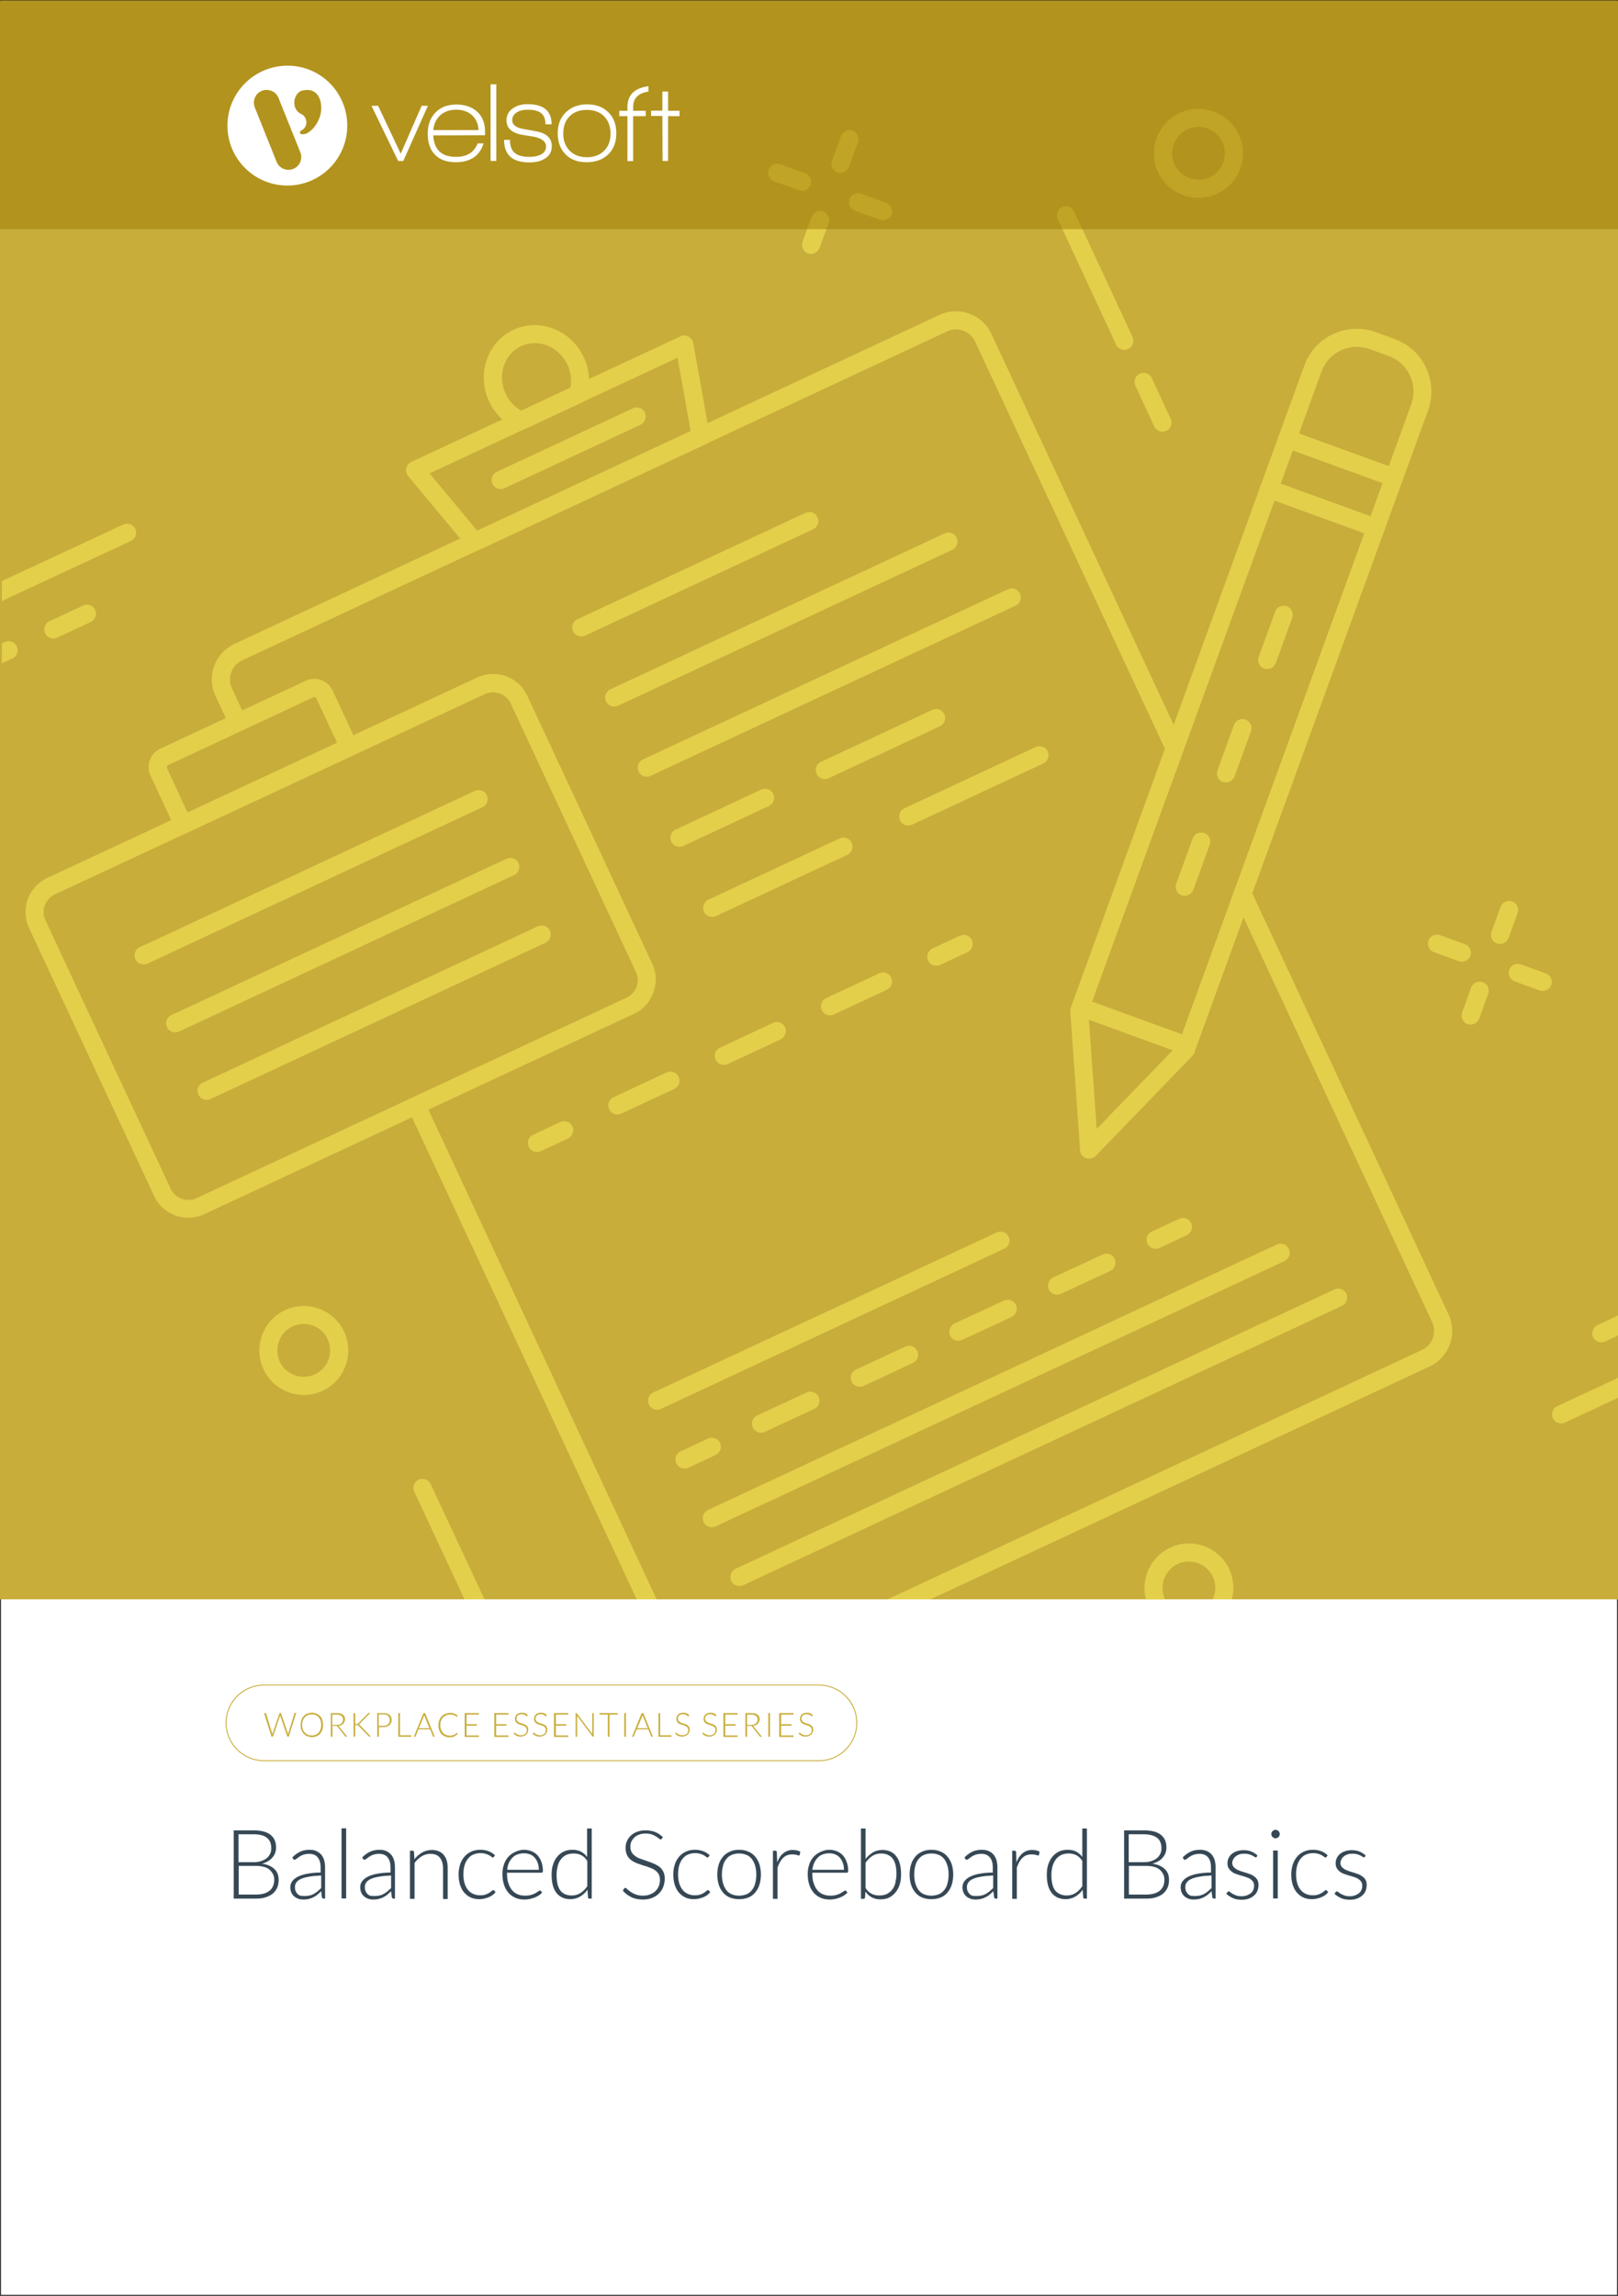 <svg xmlns="http://www.w3.org/2000/svg" x="0px" y="0px" viewBox="0 0 875 1241" style="enable-background:new 0 0 875 1241;"><rect x="0" y="0" width="875" height="1241" fill="#333333" stroke="none"/><defs></defs><style type="text/css">	.st0{fill:#FFFFFF;stroke:#231F20;stroke-miterlimit:10;}	.st1{fill:#C8AD3B;}	.st2{fill:#E3CF4A;}	.st3{fill:#364855;}	.st4{fill:#9D7B00;fill-opacity:0.5;}	.st5{fill:#FFFFFF;}	.st6{display:none;}</style><g><g id="Template"><rect y="0" class="st0" width="875" height="1241"></rect></g><g id="Layer_5"><rect x="0" y="0.5" class="st1" width="875" height="864"></rect><g><path class="st2" d="M610.1,188.7c-2.4,1.1-5.4,0.1-6.5-2.4l-31.6-67.9c-1.1-2.4-0.1-5.4,2.4-6.5c2.4-1.1,5.4-0.1,6.5,2.4&#10;&#9;&#9;&#9;&#9;&#9;l31.6,67.9C613.6,184.6,612.5,187.5,610.1,188.7z"></path><path class="st2" d="M630.7,232.9c-2.4,1.1-5.4,0.1-6.5-2.4l-10.2-22c-1.1-2.4-0.1-5.4,2.4-6.5c2.4-1.1,5.4-0.1,6.5,2.4l10.2,22&#10;&#9;&#9;&#9;&#9;&#9;C634.2,228.8,633.2,231.8,630.7,232.9z"></path><path class="st2" d="M435.9,102.7c-1.1,0.5-2.5,0.6-3.7,0.2L418.6,98c-2.5-0.9-3.8-3.7-2.9-6.3c0.9-2.5,3.7-3.8,6.3-2.9&#10;&#9;&#9;&#9;&#9;&#9;l13.5,4.9c2.5,0.9,3.8,3.7,2.9,6.3C437.9,101.2,437,102.2,435.9,102.7z"></path><path class="st2" d="M479.5,118.6c-1.1,0.5-2.5,0.6-3.7,0.2l-13.5-4.9c-2.5-0.9-3.8-3.7-2.9-6.3c0.9-2.5,3.7-3.8,6.3-2.9&#10;&#9;&#9;&#9;&#9;&#9;l13.5,4.9c2.5,0.9,3.8,3.7,2.9,6.3C481.6,117.1,480.7,118.1,479.5,118.6z"></path><path class="st2" d="M440.6,136.8c-1.1,0.5-2.5,0.6-3.7,0.2c-2.5-0.9-3.8-3.7-2.9-6.3l4.9-13.5c0.9-2.5,3.7-3.8,6.3-2.9&#10;&#9;&#9;&#9;&#9;&#9;c2.5,0.9,3.8,3.7,2.9,6.3l-4.9,13.5C442.6,135.3,441.7,136.3,440.6,136.8z"></path><path class="st2" d="M456.5,93.1c-1.1,0.5-2.5,0.6-3.7,0.2c-2.5-0.9-3.8-3.7-2.9-6.3l4.9-13.5c0.9-2.5,3.7-3.8,6.3-2.9&#10;&#9;&#9;&#9;&#9;&#9;c2.5,0.9,3.8,3.7,2.9,6.3L459,90.4C458.5,91.6,457.6,92.6,456.5,93.1z"></path><path class="st2" d="M792.6,519.4c-1.1,0.5-2.5,0.6-3.7,0.2l-13.5-4.9c-2.5-0.9-3.8-3.7-2.9-6.3c0.9-2.5,3.7-3.8,6.3-2.9&#10;&#9;&#9;&#9;&#9;&#9;l13.5,4.9c2.5,0.9,3.8,3.7,2.9,6.3C794.7,517.9,793.8,518.8,792.6,519.4z"></path><path class="st2" d="M836.3,535.2c-1.1,0.5-2.5,0.6-3.7,0.2l-13.5-4.9c-2.5-0.9-3.8-3.7-2.9-6.3c0.9-2.5,3.7-3.8,6.3-2.9&#10;&#9;&#9;&#9;&#9;&#9;l13.5,4.9c2.5,0.9,3.8,3.7,2.9,6.3C838.4,533.8,837.4,534.7,836.3,535.2z"></path><path class="st2" d="M797.3,553.4c-1.1,0.5-2.5,0.6-3.7,0.2c-2.5-0.9-3.8-3.7-2.9-6.3l4.9-13.5c0.9-2.5,3.7-3.8,6.3-2.9&#10;&#9;&#9;&#9;&#9;&#9;c2.5,0.9,3.8,3.7,2.9,6.3l-4.9,13.5C799.4,551.9,798.5,552.9,797.3,553.4z"></path><path class="st2" d="M813.2,509.8c-1.1,0.5-2.5,0.6-3.7,0.2c-2.5-0.9-3.8-3.7-2.9-6.3l4.9-13.5c0.9-2.5,3.7-3.8,6.3-2.9&#10;&#9;&#9;&#9;&#9;&#9;c2.5,0.9,3.8,3.7,2.9,6.3l-4.9,13.5C815.3,508.3,814.4,509.2,813.2,509.8z"></path><path class="st2" d="M658.3,104.7c-12,5.6-26.4,0.4-32-11.6c-5.6-12-0.4-26.4,11.6-32c12-5.6,26.4-0.4,32,11.6&#10;&#9;&#9;&#9;&#9;&#9;C675.6,84.7,670.4,99.1,658.3,104.7z M642.1,69.9c-7.1,3.3-10.2,11.8-6.9,19c3.3,7.1,11.8,10.2,19,6.9c7.1-3.3,10.2-11.8,6.9-19&#10;&#9;&#9;&#9;&#9;&#9;C657.8,69.7,649.3,66.6,642.1,69.9z"></path><path class="st2" d="M174.5,751.8c-12,5.6-26.4,0.4-32-11.6c-5.6-12-0.4-26.4,11.6-32c12-5.6,26.4-0.4,32,11.6&#10;&#9;&#9;&#9;&#9;&#9;C191.7,731.8,186.5,746.2,174.5,751.8z M158.2,717c-7.1,3.3-10.2,11.8-6.9,19c3.3,7.1,11.8,10.2,19,6.9s10.2-11.8,6.9-19&#10;&#9;&#9;&#9;&#9;&#9;C173.9,716.8,165.4,713.7,158.2,717z"></path><path class="st2" d="M49.1,336.2l-18.2,8.5c-2.4,1.1-5.4,0.1-6.5-2.4c-1.1-2.4-0.1-5.4,2.4-6.5l18.2-8.5&#10;&#9;&#9;&#9;&#9;&#9;c2.4-1.1,5.4-0.1,6.5,2.4S51.5,335,49.1,336.2z"></path><path class="st2" d="M644.1,569.8c-1.2,0.5-2.5,0.6-3.7,0.2l-57.7-21c-2.5-0.9-3.8-3.7-2.9-6.3l125.6-345.2&#10;&#9;&#9;&#9;&#9;&#9;c5.7-15.6,23-23.6,38.5-18l0,0l10.4,3.8c15.6,5.7,23.6,23,18,38.5L646.6,567C646.2,568.2,645.3,569.2,644.1,569.8z M590.6,541.4&#10;&#9;&#9;&#9;&#9;&#9;l48.6,17.7l124-340.6c3.8-10.5-1.6-22.2-12.1-26l-10.4-3.8c-10.5-3.8-22.2,1.6-26,12.1L590.6,541.4z"></path><path class="st2" d="M591,625.9c-1.2,0.5-2.5,0.6-3.7,0.2c-1.8-0.7-3.1-2.3-3.2-4.3l-5.3-75.2c-0.2-2.7,1.8-5,4.5-5.2&#10;&#9;&#9;&#9;&#9;&#9;c2.7-0.2,5,1.8,5.2,4.5l4.6,64.3l44.8-46.3c1.9-1.9,5-2,6.9-0.1c1.9,1.9,2,5,0.1,6.9l-52.4,54.2&#10;&#9;&#9;&#9;&#9;&#9;C592,625.3,591.5,625.7,591,625.9z"></path><path class="st2" d="M755.9,262.6c-1.1,0.5-2.5,0.6-3.7,0.2l-57.8-21c-2.5-0.9-3.8-3.7-2.9-6.3c0.9-2.5,3.7-3.8,6.3-2.9l57.8,21&#10;&#9;&#9;&#9;&#9;&#9;c2.5,0.9,3.8,3.7,2.9,6.3C758,261.1,757.1,262,755.9,262.6z"></path><path class="st2" d="M746,289.7c-1.1,0.5-2.5,0.6-3.7,0.2l-57.8-21c-2.5-0.9-3.8-3.7-2.9-6.3c0.9-2.5,3.7-3.8,6.3-2.9l57.8,21&#10;&#9;&#9;&#9;&#9;&#9;c2.5,0.9,3.8,3.7,2.9,6.3C748.1,288.2,747.2,289.2,746,289.7z"></path><path class="st2" d="M642.7,483.8c-1.1,0.5-2.5,0.6-3.7,0.2c-2.5-0.9-3.8-3.7-2.9-6.3l8.9-24.5c0.9-2.5,3.7-3.8,6.3-2.9&#10;&#9;&#9;&#9;&#9;&#9;c2.5,0.9,3.8,3.7,2.9,6.3l-8.9,24.5C644.7,482.3,643.8,483.3,642.7,483.8z M665,422.5c-1.1,0.5-2.5,0.6-3.7,0.2&#10;&#9;&#9;&#9;&#9;&#9;c-2.5-0.9-3.8-3.7-2.9-6.3l8.9-24.5c0.9-2.5,3.7-3.8,6.3-2.9c2.5,0.9,3.8,3.7,2.9,6.3l-8.9,24.5C667.1,421,666.1,422,665,422.5z&#10;&#9;&#9;&#9;&#9;&#9; M687.3,361.2c-1.1,0.5-2.5,0.6-3.7,0.2c-2.5-0.9-3.8-3.7-2.9-6.3l8.9-24.5c0.9-2.5,3.7-3.8,6.3-2.9c2.5,0.9,3.8,3.7,2.9,6.3&#10;&#9;&#9;&#9;&#9;&#9;l-8.9,24.5C689.4,359.7,688.4,360.7,687.3,361.2z"></path><path class="st2" d="M381,240.4l-122.2,57c-2,0.9-4.4,0.4-5.8-1.3l-32.3-38.8c-1-1.2-1.3-2.7-1-4.2c0.3-1.5,1.3-2.7,2.7-3.4&#10;&#9;&#9;&#9;&#9;&#9;L368,181.8c1.4-0.6,3-0.6,4.3,0.1c1.3,0.7,2.3,2,2.6,3.5l8.9,49.7C384.2,237.3,383,239.5,381,240.4z M258.1,286.9l115.4-53.8&#10;&#9;&#9;&#9;&#9;&#9;l-7.1-39.7l-134.1,62.5L258.1,286.9z"></path><path class="st2" d="M314.7,217.5l-30.8,14.4c-1.3,0.6-2.7,0.6-4,0.1c-6.7-2.8-12.2-8.2-15.4-15c-6.9-14.7-1-32.1,13.1-38.7&#10;&#9;&#9;&#9;&#9;&#9;c14.1-6.6,31.2,0,38.1,14.8c3.2,6.8,3.7,14.4,1.6,21.4C316.9,215.8,316,216.9,314.7,217.5z M281.9,222l26.6-12.4&#10;&#9;&#9;&#9;&#9;&#9;c0.8-4.1,0.2-8.5-1.6-12.4c-4.6-9.9-15.9-14.4-25.1-10.1c-9.2,4.3-13,15.8-8.4,25.7C275.2,216.7,278.2,219.9,281.9,222z"></path><path class="st2" d="M346.4,229.6l-73.6,34.3c-2.4,1.1-5.4,0.1-6.5-2.4c-1.1-2.4-0.1-5.4,2.4-6.5l73.6-34.3&#10;&#9;&#9;&#9;&#9;&#9;c2.4-1.1,5.4-0.1,6.5,2.4C349.9,225.6,348.8,228.5,346.4,229.6z"></path><path class="st2" d="M439.7,286.1l-123.3,57.5c-2.4,1.1-5.4,0.1-6.5-2.4c-1.1-2.4-0.1-5.4,2.4-6.5l123.3-57.5&#10;&#9;&#9;&#9;&#9;&#9;c2.4-1.1,5.4-0.1,6.5,2.4S442.2,285,439.7,286.1z"></path><path class="st2" d="M515,297.2l-180.8,84.3c-2.4,1.1-5.4,0.1-6.5-2.4c-1.1-2.4-0.1-5.4,2.4-6.5l180.8-84.3&#10;&#9;&#9;&#9;&#9;&#9;c2.4-1.1,5.4-0.1,6.5,2.4C518.5,293.2,517.4,296.1,515,297.2z"></path><path class="st2" d="M549.2,327.4l-197.4,92c-2.4,1.1-5.4,0.1-6.5-2.4c-1.1-2.4-0.1-5.4,2.4-6.5l197.4-92&#10;&#9;&#9;&#9;&#9;&#9;c2.4-1.1,5.4-0.1,6.5,2.4C552.7,323.3,551.6,326.3,549.2,327.4z"></path><path class="st2" d="M725.7,705.9l-323.8,151c-2.4,1.1-5.4,0.1-6.5-2.4c-1.1-2.4-0.1-5.4,2.4-6.5l323.8-151&#10;&#9;&#9;&#9;&#9;&#9;c2.4-1.1,5.4-0.1,6.5,2.4C729.2,701.8,728.1,704.7,725.7,705.9z"></path><path class="st2" d="M694.6,681.7L387,825.1c-2.4,1.1-5.4,0.1-6.5-2.4c-1.1-2.4-0.1-5.4,2.4-6.5l307.6-143.5&#10;&#9;&#9;&#9;&#9;&#9;c2.4-1.1,5.4-0.1,6.5,2.4C698.2,677.6,697.1,680.5,694.6,681.7z"></path><path class="st2" d="M387,786.5l-14.8,6.9c-2.4,1.1-5.4,0.1-6.5-2.4c-1.1-2.4-0.1-5.4,2.4-6.5l14.8-6.9c2.4-1.1,5.4-0.1,6.5,2.4&#10;&#9;&#9;&#9;&#9;&#9;C390.5,782.4,389.4,785.3,387,786.5z"></path><path class="st2" d="M600.4,687l-26.7,12.4c-2.4,1.1-5.4,0.1-6.5-2.4c-1.1-2.4-0.1-5.4,2.4-6.5l26.7-12.4&#10;&#9;&#9;&#9;&#9;&#9;c2.4-1.1,5.4-0.1,6.5,2.4C603.9,682.9,602.8,685.9,600.4,687z M547,711.9l-26.7,12.4c-2.4,1.1-5.4,0.1-6.5-2.4&#10;&#9;&#9;&#9;&#9;&#9;c-1.1-2.4-0.1-5.4,2.4-6.5l26.7-12.4c2.4-1.1,5.4-0.1,6.5,2.4C550.5,707.8,549.5,710.7,547,711.9z M493.7,736.7L467,749.2&#10;&#9;&#9;&#9;&#9;&#9;c-2.4,1.1-5.4,0.1-6.5-2.4c-1.1-2.4-0.1-5.4,2.4-6.5l26.7-12.4c2.4-1.1,5.4-0.1,6.5,2.4C497.2,732.7,496.1,735.6,493.7,736.7z&#10;&#9;&#9;&#9;&#9;&#9; M440.3,761.6l-26.7,12.4c-2.4,1.1-5.4,0.1-6.5-2.4c-1.1-2.4-0.1-5.4,2.4-6.5l26.7-12.4c2.4-1.1,5.4-0.1,6.5,2.4&#10;&#9;&#9;&#9;&#9;&#9;C443.8,757.6,442.8,760.5,440.3,761.6z"></path><path class="st2" d="M641.8,667.7l-14.8,6.9c-2.4,1.1-5.4,0.1-6.5-2.4c-1.1-2.4-0.1-5.4,2.4-6.5l14.8-6.9&#10;&#9;&#9;&#9;&#9;&#9;c2.4-1.1,5.4-0.1,6.5,2.4C645.3,663.6,644.3,666.5,641.8,667.7z"></path><path class="st2" d="M307.2,615.4l-14.8,6.9c-2.4,1.1-5.4,0.1-6.5-2.4c-1.1-2.4-0.1-5.4,2.4-6.5l14.8-6.9&#10;&#9;&#9;&#9;&#9;&#9;c2.4-1.1,5.4-0.1,6.5,2.4C310.7,611.3,309.6,614.2,307.2,615.4z"></path><path class="st2" d="M479.6,535l-28.7,13.4c-2.4,1.1-5.4,0.1-6.5-2.4c-1.1-2.4-0.1-5.4,2.4-6.5l28.7-13.4&#10;&#9;&#9;&#9;&#9;&#9;c2.4-1.1,5.4-0.1,6.5,2.4C483.1,530.9,482.1,533.8,479.6,535z M422.2,561.8l-28.7,13.4c-2.4,1.1-5.4,0.1-6.5-2.4&#10;&#9;&#9;&#9;&#9;&#9;c-1.1-2.4-0.1-5.4,2.4-6.5l28.7-13.4c2.4-1.1,5.4-0.1,6.5,2.4C425.7,557.7,424.6,560.6,422.2,561.8z M364.7,588.6L335.9,602&#10;&#9;&#9;&#9;&#9;&#9;c-2.4,1.1-5.4,0.1-6.5-2.4c-1.1-2.4-0.1-5.4,2.4-6.5l28.7-13.4c2.4-1.1,5.4-0.1,6.5,2.4C368.2,584.5,367.1,587.4,364.7,588.6z"></path><path class="st2" d="M523.2,514.7l-14.8,6.9c-2.4,1.1-5.4,0.1-6.5-2.4c-1.1-2.4-0.1-5.4,2.4-6.5l14.8-6.9&#10;&#9;&#9;&#9;&#9;&#9;c2.4-1.1,5.4-0.1,6.5,2.4S525.6,513.5,523.2,514.7z"></path><path class="st2" d="M543.1,675l-185.7,86.6c-2.4,1.1-5.4,0.1-6.5-2.4c-1.1-2.4-0.1-5.4,2.4-6.5L539,666.2&#10;&#9;&#9;&#9;&#9;&#9;c2.4-1.1,5.4-0.1,6.5,2.4C546.6,671,545.6,673.9,543.1,675z"></path><path class="st2" d="M415.8,435.7l-46.3,21.6c-2.4,1.1-5.4,0.1-6.5-2.4c-1.1-2.4-0.1-5.4,2.4-6.5l46.3-21.6&#10;&#9;&#9;&#9;&#9;&#9;c2.4-1.1,5.4-0.1,6.5,2.4S418.2,434.6,415.8,435.7z"></path><path class="st2" d="M508.3,392.6l-60.2,28.1c-2.4,1.1-5.4,0.1-6.5-2.4s-0.1-5.4,2.4-6.5l60.2-28.1c2.4-1.1,5.4-0.1,6.5,2.4&#10;&#9;&#9;&#9;&#9;&#9;C511.8,388.5,510.8,391.4,508.3,392.6z"></path><path class="st2" d="M458.2,462.1l-71,33.1c-2.4,1.1-5.4,0.1-6.5-2.4c-1.1-2.4-0.1-5.4,2.4-6.5l71-33.1c2.4-1.1,5.4-0.1,6.5,2.4&#10;&#9;&#9;&#9;&#9;&#9;C461.7,458.1,460.6,461,458.2,462.1z"></path><path class="st2" d="M564.2,412.7l-71,33.1c-2.4,1.1-5.4,0.1-6.5-2.4s-0.1-5.4,2.4-6.5l71-33.1c2.4-1.1,5.4-0.1,6.5,2.4&#10;&#9;&#9;&#9;&#9;&#9;C567.7,408.6,566.7,411.5,564.2,412.7z"></path><path class="st2" d="M342.9,548L110.3,656.4c-10.1,4.7-22.2,0.3-26.9-9.8L15.7,501.6c-4.7-10.2-0.4-22.2,9.8-27l232.6-108.4&#10;&#9;&#9;&#9;&#9;&#9;c10.2-4.7,22.3-0.3,27,9.8l67.7,145.1C357.4,531.2,353,543.3,342.9,548z M29.6,483.5c-5.2,2.4-7.5,8.7-5,14l67.7,145.1&#10;&#9;&#9;&#9;&#9;&#9;c2.4,5.2,8.7,7.5,13.9,5.1l232.6-108.4c5.3-2.5,7.6-8.7,5.1-13.9l-67.7-145.1c-2.5-5.3-8.7-7.5-14-5.1L29.6,483.5z"></path><path class="st2" d="M190.8,408.3l-89.7,41.8c-2.4,1.1-5.4,0.1-6.5-2.4l-13.2-28.4c-2.6-5.5-0.2-12.1,5.3-14.6l78.6-36.7&#10;&#9;&#9;&#9;&#9;&#9;c5.5-2.6,12.1-0.2,14.6,5.3l13.2,28.4C194.3,404.3,193.3,407.2,190.8,408.3z M101.4,439.2l80.9-37.7l-11.2-24&#10;&#9;&#9;&#9;&#9;&#9;c-0.3-0.6-1-0.9-1.6-0.6l-78.6,36.7c-0.6,0.3-0.9,1-0.6,1.6L101.4,439.2z"></path><path class="st2" d="M260.8,436.4L79.7,520.9c-2.4,1.1-5.4,0.1-6.5-2.4c-1.1-2.4-0.1-5.4,2.4-6.5l181.2-84.5&#10;&#9;&#9;&#9;&#9;&#9;c2.4-1.1,5.4-0.1,6.5,2.4S263.3,435.3,260.8,436.4z"></path><path class="st2" d="M277.9,473.1L96.8,557.6c-2.4,1.1-5.4,0.1-6.5-2.4c-1.1-2.4-0.1-5.4,2.4-6.5l181.2-84.5&#10;&#9;&#9;&#9;&#9;&#9;c2.4-1.1,5.4-0.1,6.5,2.4S280.4,471.9,277.9,473.1z"></path><path class="st2" d="M295,509.6l-181.2,84.5c-2.4,1.1-5.4,0.1-6.5-2.4c-1.1-2.4-0.1-5.4,2.4-6.5l181.2-84.5&#10;&#9;&#9;&#9;&#9;&#9;c2.4-1.1,5.4-0.1,6.5,2.4C298.5,505.6,297.4,508.5,295,509.6z"></path><path class="st2" d="M637.3,408.9c-2.4,1.1-5.4,0.1-6.5-2.4L527.3,184.6c-2.6-5.6-9.4-8.1-15-5.5L130.9,357&#10;&#9;&#9;&#9;&#9;&#9;c-5.6,2.6-8.1,9.4-5.5,15l5.3,11.4c1.1,2.4,0.1,5.4-2.4,6.5c-2.4,1.1-5.4,0.1-6.5-2.4l-5.3-11.4c-4.9-10.5-0.3-23.1,10.2-28&#10;&#9;&#9;&#9;&#9;&#9;l381.4-177.9c10.5-4.9,23.1-0.3,28,10.2l103.5,221.9C640.8,404.8,639.7,407.7,637.3,408.9z"></path><path class="st2" d="M73.2,285.9c-1.1-2.4-4.1-3.5-6.5-2.4L1,314.1v10.8l69.8-32.5C73.3,291.2,74.3,288.3,73.2,285.9z"></path><path class="st2" d="M9.1,349.4C8,347,5.1,345.9,2.6,347L1,347.8v10.8l5.7-2.7C9.2,354.8,10.3,351.9,9.1,349.4z"></path><path class="st2" d="M875,711.1l-11.1,5.2c-2.4,1.1-3.5,4.1-2.4,6.5c1.1,2.4,4.1,3.5,6.5,2.4l7-3.3V711.1z"></path><path class="st2" d="M875,744.8l-32.8,15.3c-2.4,1.1-3.5,4.1-2.4,6.5c1.1,2.4,4.1,3.5,6.5,2.4l28.7-13.4V744.8z"></path><g><path class="st2" d="M344.3,864.5h10.8L229.8,595.8c-1.1-2.4-4.1-3.5-6.5-2.4s-3.5,4.1-2.4,6.5L344.3,864.5z"></path><path class="st2" d="M783.4,710.6l-107-229.5c-1.1-2.4-4.1-3.5-6.5-2.4c-2.4,1.1-3.5,4.1-2.4,6.5l107,229.5&#10;&#9;&#9;&#9;&#9;&#9;&#9;c2.6,5.6,0.2,12.4-5.5,15L480,864.5h23.2l270-125.9C783.7,733.7,788.3,721.1,783.4,710.6z"></path></g><path class="st2" d="M630.1,864.5c0,0,0-0.1-0.1-0.1c-3.3-7.1-0.2-15.7,6.9-19c7.1-3.3,15.6-0.2,19,6.9c1.9,4,1.7,8.5-0.1,12.2&#10;&#9;&#9;&#9;&#9;&#9;h10.4c1.4-5.3,1-11-1.4-16.3c-5.6-12-20-17.3-32-11.6c-10.7,5-16,16.9-13.1,28H630.1z"></path><path class="st2" d="M251.2,864.5H262l-29.1-62.3c-1.1-2.4-4.1-3.5-6.5-2.4c-2.4,1.1-3.5,4.1-2.4,6.5L251.2,864.5z"></path></g><path class="st1" d="M442.9,952H142.7c-11.4,0-20.7-9.3-20.7-20.7s9.3-20.7,20.7-20.7h300.2c11.4,0,20.7,9.3,20.7,20.7&#10;&#9;&#9;&#9;&#9;S454.3,952,442.9,952z M142.7,911.1c-11.1,0-20.2,9.1-20.2,20.2c0,11.1,9.1,20.2,20.2,20.2h300.2c11.1,0,20.2-9.1,20.2-20.2&#10;&#9;&#9;&#9;&#9;c0-11.1-9.1-20.2-20.2-20.2H142.7z"></path><g><path class="st3" d="M126.4,1026.3v-36.9H137c2.1,0,3.9,0.2,5.5,0.6c1.5,0.4,2.8,1,3.8,1.8s1.8,1.8,2.3,3s0.7,2.5,0.7,4&#10;&#9;&#9;&#9;&#9;&#9;c0,1-0.2,1.9-0.5,2.8c-0.3,0.9-0.8,1.7-1.5,2.5c-0.6,0.8-1.4,1.4-2.4,2c-0.9,0.6-2,1-3.2,1.3c2.9,0.4,5.1,1.4,6.7,2.9&#10;&#9;&#9;&#9;&#9;&#9;c1.6,1.5,2.3,3.5,2.3,5.9c0,1.6-0.3,3-0.8,4.2c-0.6,1.3-1.4,2.3-2.4,3.2c-1.1,0.9-2.4,1.5-3.9,2c-1.5,0.5-3.3,0.7-5.3,0.7H126.4&#10;&#9;&#9;&#9;&#9;&#9;z M129.1,1006.6h8c1.7,0,3.2-0.2,4.4-0.7c1.2-0.4,2.2-1,3-1.7c0.8-0.7,1.3-1.5,1.7-2.4c0.4-0.9,0.5-1.8,0.5-2.8&#10;&#9;&#9;&#9;&#9;&#9;c0-2.5-0.8-4.4-2.4-5.6c-1.6-1.3-4-1.9-7.3-1.9h-8V1006.6z M129.1,1008.6v15.5h9.3c3.2,0,5.7-0.7,7.4-2.1&#10;&#9;&#9;&#9;&#9;&#9;c1.7-1.4,2.5-3.4,2.5-5.9c0-1.2-0.2-2.2-0.7-3.1s-1.1-1.7-1.9-2.4c-0.8-0.7-1.9-1.2-3.1-1.5c-1.2-0.3-2.6-0.5-4.1-0.5H129.1z"></path><path class="st3" d="M175.1,1026.3c-0.5,0-0.8-0.2-1-0.7l-0.4-3.3c-0.7,0.7-1.4,1.3-2.1,1.9c-0.7,0.6-1.4,1-2.2,1.4&#10;&#9;&#9;&#9;&#9;&#9;c-0.8,0.4-1.6,0.7-2.5,0.9c-0.9,0.2-1.9,0.3-2.9,0.3c-0.9,0-1.7-0.1-2.6-0.4c-0.8-0.3-1.6-0.7-2.2-1.2s-1.2-1.2-1.6-2.1&#10;&#9;&#9;&#9;&#9;&#9;c-0.4-0.8-0.6-1.9-0.6-3c0-1.1,0.3-2.1,0.9-3c0.6-0.9,1.6-1.8,2.9-2.5s3-1.3,5.1-1.7c2.1-0.4,4.6-0.7,7.5-0.7v-2.7&#10;&#9;&#9;&#9;&#9;&#9;c0-2.4-0.5-4.2-1.6-5.5c-1-1.3-2.6-1.9-4.6-1.9c-1.3,0-2.3,0.2-3.2,0.5c-0.9,0.3-1.6,0.7-2.2,1.1c-0.6,0.4-1.1,0.8-1.5,1.1&#10;&#9;&#9;&#9;&#9;&#9;c-0.4,0.3-0.7,0.5-1,0.5c-0.3,0-0.6-0.2-0.8-0.5l-0.4-0.8c1.4-1.4,2.8-2.4,4.3-3.1c1.5-0.7,3.2-1,5.1-1c1.4,0,2.6,0.2,3.6,0.7&#10;&#9;&#9;&#9;&#9;&#9;s1.9,1.1,2.6,1.9c0.7,0.8,1.2,1.8,1.6,3c0.3,1.2,0.5,2.5,0.5,3.9v16.9H175.1z M164.7,1024.9c1,0,1.9-0.1,2.8-0.3&#10;&#9;&#9;&#9;&#9;&#9;s1.6-0.5,2.3-0.9c0.7-0.4,1.4-0.9,2-1.4c0.6-0.5,1.2-1.1,1.9-1.7v-6.8c-2.5,0.1-4.6,0.3-6.4,0.6c-1.8,0.3-3.3,0.7-4.4,1.2&#10;&#9;&#9;&#9;&#9;&#9;c-1.2,0.5-2,1.1-2.6,1.9c-0.5,0.7-0.8,1.5-0.8,2.5c0,0.9,0.1,1.6,0.4,2.3c0.3,0.6,0.7,1.2,1.1,1.6c0.5,0.4,1,0.7,1.6,0.9&#10;&#9;&#9;&#9;&#9;&#9;C163.4,1024.8,164,1024.9,164.7,1024.9z"></path><path class="st3" d="M187.2,988.3v37.9h-2.5v-37.9H187.2z"></path><path class="st3" d="M212.9,1026.3c-0.5,0-0.8-0.2-1-0.7l-0.4-3.3c-0.7,0.7-1.4,1.3-2.1,1.9c-0.7,0.6-1.4,1-2.2,1.4&#10;&#9;&#9;&#9;&#9;&#9;c-0.8,0.4-1.6,0.7-2.5,0.9c-0.9,0.2-1.9,0.3-2.9,0.3c-0.9,0-1.7-0.1-2.6-0.4c-0.8-0.3-1.6-0.7-2.2-1.2s-1.2-1.2-1.6-2.1&#10;&#9;&#9;&#9;&#9;&#9;c-0.4-0.8-0.6-1.9-0.6-3c0-1.1,0.3-2.1,0.9-3c0.6-0.9,1.6-1.8,2.9-2.5s3-1.3,5.1-1.7c2.1-0.4,4.6-0.7,7.5-0.7v-2.7&#10;&#9;&#9;&#9;&#9;&#9;c0-2.4-0.5-4.2-1.6-5.5c-1-1.3-2.6-1.9-4.6-1.9c-1.3,0-2.3,0.2-3.2,0.5c-0.9,0.3-1.6,0.7-2.2,1.1c-0.6,0.4-1.1,0.8-1.5,1.1&#10;&#9;&#9;&#9;&#9;&#9;c-0.4,0.3-0.7,0.5-1,0.5c-0.3,0-0.6-0.2-0.8-0.5l-0.4-0.8c1.4-1.4,2.8-2.4,4.3-3.1c1.5-0.7,3.2-1,5.1-1c1.4,0,2.6,0.2,3.6,0.7&#10;&#9;&#9;&#9;&#9;&#9;s1.9,1.1,2.6,1.9c0.7,0.8,1.2,1.8,1.6,3c0.3,1.2,0.5,2.5,0.5,3.9v16.9H212.9z M202.5,1024.9c1,0,1.9-0.1,2.8-0.3&#10;&#9;&#9;&#9;&#9;&#9;s1.6-0.5,2.3-0.9c0.7-0.4,1.4-0.9,2-1.4c0.6-0.5,1.2-1.1,1.9-1.7v-6.8c-2.5,0.1-4.6,0.3-6.4,0.6c-1.8,0.3-3.3,0.7-4.4,1.2&#10;&#9;&#9;&#9;&#9;&#9;c-1.2,0.5-2,1.1-2.6,1.9c-0.5,0.7-0.8,1.5-0.8,2.5c0,0.9,0.1,1.6,0.4,2.3c0.3,0.6,0.7,1.2,1.1,1.6c0.5,0.4,1,0.7,1.6,0.9&#10;&#9;&#9;&#9;&#9;&#9;C201.1,1024.8,201.8,1024.9,202.5,1024.9z"></path><path class="st3" d="M221.7,1026.3v-25.9h1.4c0.5,0,0.7,0.2,0.8,0.7l0.2,3.9c1.2-1.5,2.6-2.7,4.1-3.6c1.6-0.9,3.3-1.4,5.3-1.4&#10;&#9;&#9;&#9;&#9;&#9;c1.4,0,2.7,0.2,3.8,0.7c1.1,0.5,2,1.1,2.7,2s1.3,1.9,1.6,3.1c0.4,1.2,0.5,2.6,0.5,4.1v16.6h-2.5v-16.6c0-2.4-0.6-4.3-1.7-5.7&#10;&#9;&#9;&#9;&#9;&#9;c-1.1-1.4-2.8-2.1-5.1-2.1c-1.7,0-3.3,0.4-4.7,1.3c-1.5,0.9-2.8,2.1-3.9,3.6v19.4H221.7z"></path><path class="st3" d="M267,1003.8c-0.1,0.1-0.2,0.2-0.2,0.2c-0.1,0.1-0.2,0.1-0.3,0.1c-0.2,0-0.4-0.1-0.7-0.4s-0.7-0.5-1.2-0.8&#10;&#9;&#9;&#9;&#9;&#9;c-0.5-0.3-1.1-0.5-1.9-0.8c-0.8-0.2-1.7-0.4-2.8-0.4c-1.5,0-2.8,0.3-4,0.8c-1.2,0.5-2.1,1.3-2.9,2.3c-0.8,1-1.4,2.2-1.8,3.6&#10;&#9;&#9;&#9;&#9;&#9;c-0.4,1.4-0.6,3-0.6,4.7c0,1.8,0.2,3.4,0.6,4.8c0.4,1.4,1,2.6,1.8,3.6c0.8,1,1.7,1.7,2.8,2.2c1.1,0.5,2.3,0.8,3.7,0.8&#10;&#9;&#9;&#9;&#9;&#9;c1.3,0,2.3-0.1,3.1-0.4c0.8-0.3,1.5-0.6,2.1-1c0.5-0.3,1-0.7,1.3-1s0.6-0.4,0.8-0.4c0.2,0,0.4,0.1,0.5,0.3l0.7,0.8&#10;&#9;&#9;&#9;&#9;&#9;c-0.4,0.5-0.9,1-1.5,1.5c-0.6,0.5-1.3,0.8-2.1,1.2c-0.8,0.3-1.6,0.6-2.5,0.8c-0.9,0.2-1.8,0.3-2.8,0.3c-1.7,0-3.2-0.3-4.5-0.9&#10;&#9;&#9;&#9;&#9;&#9;c-1.4-0.6-2.5-1.5-3.5-2.6c-1-1.1-1.7-2.5-2.3-4.2c-0.5-1.7-0.8-3.5-0.8-5.6c0-2,0.3-3.8,0.8-5.4c0.5-1.6,1.3-3,2.3-4.2&#10;&#9;&#9;&#9;&#9;&#9;s2.2-2.1,3.7-2.8c1.5-0.7,3.1-1,5-1c1.7,0,3.2,0.3,4.5,0.8c1.3,0.5,2.5,1.3,3.4,2.2L267,1003.8z"></path><path class="st3" d="M283.4,999.9c1.5,0,2.8,0.3,4.1,0.8c1.2,0.5,2.3,1.2,3.2,2.2c0.9,1,1.6,2.2,2.1,3.6c0.5,1.4,0.8,3,0.8,4.8&#10;&#9;&#9;&#9;&#9;&#9;c0,0.4-0.1,0.6-0.2,0.8c-0.1,0.1-0.3,0.2-0.5,0.2h-18.7v0.5c0,1.9,0.2,3.7,0.7,5.1c0.5,1.5,1.1,2.7,1.9,3.7c0.8,1,1.8,1.8,3,2.3&#10;&#9;&#9;&#9;&#9;&#9;c1.2,0.5,2.5,0.8,4,0.8c1.3,0,2.4-0.1,3.4-0.4c1-0.3,1.8-0.6,2.4-1c0.7-0.4,1.2-0.7,1.6-1s0.7-0.4,0.8-0.4&#10;&#9;&#9;&#9;&#9;&#9;c0.2,0,0.4,0.1,0.5,0.3l0.7,0.8c-0.4,0.5-1,1-1.7,1.5c-0.7,0.5-1.5,0.8-2.3,1.2c-0.8,0.3-1.7,0.6-2.7,0.8&#10;&#9;&#9;&#9;&#9;&#9;c-1,0.2-1.9,0.3-2.9,0.3c-1.8,0-3.4-0.3-4.8-0.9s-2.7-1.5-3.8-2.7c-1-1.2-1.9-2.6-2.4-4.3c-0.6-1.7-0.9-3.7-0.9-5.9&#10;&#9;&#9;&#9;&#9;&#9;c0-1.9,0.3-3.6,0.8-5.1c0.5-1.6,1.3-2.9,2.3-4.1c1-1.1,2.2-2,3.7-2.7S281.6,999.9,283.4,999.9z M283.4,1001.8&#10;&#9;&#9;&#9;&#9;&#9;c-1.3,0-2.5,0.2-3.6,0.6c-1.1,0.4-2,1-2.7,1.8c-0.8,0.8-1.4,1.7-1.9,2.8s-0.8,2.3-0.9,3.7h17.1c0-1.4-0.2-2.6-0.6-3.7&#10;&#9;&#9;&#9;&#9;&#9;c-0.4-1.1-0.9-2-1.6-2.8c-0.7-0.8-1.5-1.4-2.5-1.8C285.7,1002,284.6,1001.8,283.4,1001.8z"></path><path class="st3" d="M318.7,1026.3c-0.4,0-0.7-0.2-0.7-0.7l-0.3-4.1c-1.1,1.6-2.5,2.8-4,3.7c-1.5,0.9-3.3,1.4-5.2,1.4&#10;&#9;&#9;&#9;&#9;&#9;c-3.2,0-5.7-1.1-7.5-3.3c-1.8-2.2-2.7-5.5-2.7-9.9c0-1.9,0.2-3.7,0.7-5.3c0.5-1.6,1.2-3.1,2.2-4.3c1-1.2,2.1-2.2,3.6-2.9&#10;&#9;&#9;&#9;&#9;&#9;c1.4-0.7,3-1,4.8-1c1.8,0,3.3,0.3,4.6,1c1.3,0.7,2.4,1.6,3.3,2.9v-15.4h2.5v37.9H318.7z M309.2,1024.6c1.7,0,3.3-0.4,4.7-1.3&#10;&#9;&#9;&#9;&#9;&#9;s2.6-2.1,3.7-3.7v-13.7c-1-1.5-2.1-2.5-3.3-3.1c-1.2-0.6-2.6-0.9-4.1-0.9s-2.9,0.3-4,0.8s-2.1,1.3-2.9,2.4&#10;&#9;&#9;&#9;&#9;&#9;c-0.8,1-1.4,2.2-1.7,3.7c-0.4,1.4-0.6,3-0.6,4.7c0,3.9,0.7,6.7,2.1,8.5C304.4,1023.7,306.5,1024.6,309.2,1024.6z"></path><path class="st3" d="M357.9,993.9c-0.2,0.3-0.4,0.4-0.7,0.4c-0.2,0-0.5-0.2-0.9-0.5c-0.4-0.3-0.8-0.7-1.5-1.1s-1.4-0.8-2.3-1.1&#10;&#9;&#9;&#9;&#9;&#9;c-0.9-0.3-2-0.5-3.4-0.5c-1.3,0-2.5,0.2-3.5,0.6c-1,0.4-1.9,0.9-2.6,1.6s-1.2,1.4-1.6,2.3s-0.5,1.8-0.5,2.7&#10;&#9;&#9;&#9;&#9;&#9;c0,1.3,0.3,2.3,0.8,3.1s1.2,1.5,2.1,2.1c0.9,0.6,1.9,1.1,3,1.4c1.1,0.4,2.2,0.8,3.4,1.2c1.2,0.4,2.3,0.8,3.4,1.3s2.1,1,3,1.7&#10;&#9;&#9;&#9;&#9;&#9;c0.9,0.7,1.6,1.6,2.1,2.6c0.5,1,0.8,2.3,0.8,3.8c0,1.5-0.3,3-0.8,4.4c-0.5,1.4-1.3,2.6-2.3,3.6s-2.2,1.8-3.7,2.4&#10;&#9;&#9;&#9;&#9;&#9;c-1.5,0.6-3.1,0.9-5,0.9c-2.4,0-4.5-0.4-6.3-1.3c-1.8-0.9-3.3-2-4.6-3.5l0.7-1.1c0.2-0.3,0.5-0.4,0.7-0.4c0.2,0,0.4,0.1,0.6,0.3&#10;&#9;&#9;&#9;&#9;&#9;s0.5,0.5,0.9,0.8c0.3,0.3,0.8,0.6,1.3,1c0.5,0.4,1.1,0.7,1.7,1c0.6,0.3,1.4,0.6,2.2,0.8c0.8,0.2,1.8,0.3,2.8,0.3&#10;&#9;&#9;&#9;&#9;&#9;c1.5,0,2.8-0.2,3.9-0.7c1.1-0.4,2.1-1,2.9-1.8c0.8-0.8,1.4-1.7,1.8-2.7c0.4-1.1,0.6-2.2,0.6-3.4c0-1.3-0.3-2.4-0.8-3.2&#10;&#9;&#9;&#9;&#9;&#9;c-0.5-0.8-1.2-1.5-2.1-2.1c-0.9-0.6-1.9-1-3-1.4c-1.1-0.4-2.2-0.8-3.4-1.1c-1.2-0.4-2.3-0.8-3.4-1.2c-1.1-0.5-2.1-1-3-1.7&#10;&#9;&#9;&#9;&#9;&#9;c-0.9-0.7-1.6-1.6-2.1-2.6c-0.5-1.1-0.8-2.4-0.8-3.9c0-1.2,0.2-2.4,0.7-3.6c0.5-1.1,1.2-2.2,2.1-3c0.9-0.9,2-1.6,3.4-2.1&#10;&#9;&#9;&#9;&#9;&#9;c1.3-0.5,2.8-0.8,4.6-0.8c1.9,0,3.6,0.3,5.2,0.9c1.5,0.6,2.9,1.5,4.2,2.8L357.9,993.9z"></path><path class="st3" d="M383.1,1003.8c-0.1,0.1-0.2,0.2-0.2,0.2c-0.1,0.1-0.2,0.1-0.3,0.1c-0.2,0-0.4-0.1-0.7-0.4&#10;&#9;&#9;&#9;&#9;&#9;c-0.3-0.2-0.7-0.5-1.2-0.8c-0.5-0.3-1.1-0.5-1.9-0.8c-0.8-0.2-1.7-0.4-2.8-0.4c-1.5,0-2.8,0.3-4,0.8c-1.2,0.5-2.1,1.3-2.9,2.3&#10;&#9;&#9;&#9;&#9;&#9;c-0.8,1-1.4,2.2-1.8,3.6c-0.4,1.4-0.6,3-0.6,4.7c0,1.8,0.2,3.4,0.6,4.8c0.4,1.4,1,2.6,1.8,3.6s1.7,1.7,2.8,2.2s2.3,0.8,3.7,0.8&#10;&#9;&#9;&#9;&#9;&#9;c1.3,0,2.3-0.1,3.1-0.4s1.5-0.6,2.1-1c0.5-0.3,1-0.7,1.3-1c0.3-0.3,0.6-0.4,0.8-0.4c0.2,0,0.4,0.1,0.5,0.3l0.7,0.8&#10;&#9;&#9;&#9;&#9;&#9;c-0.4,0.5-0.9,1-1.5,1.5c-0.6,0.5-1.3,0.8-2.1,1.2c-0.8,0.3-1.6,0.6-2.5,0.8c-0.9,0.2-1.8,0.3-2.8,0.3c-1.7,0-3.2-0.3-4.5-0.9&#10;&#9;&#9;&#9;&#9;&#9;c-1.4-0.6-2.5-1.5-3.5-2.6c-1-1.1-1.7-2.5-2.3-4.2c-0.5-1.7-0.8-3.5-0.8-5.6c0-2,0.3-3.8,0.8-5.4c0.5-1.6,1.3-3,2.3-4.2&#10;&#9;&#9;&#9;&#9;&#9;c1-1.2,2.2-2.1,3.7-2.8c1.5-0.7,3.1-1,5-1c1.7,0,3.2,0.3,4.5,0.8c1.3,0.5,2.5,1.3,3.4,2.2L383.1,1003.8z"></path><path class="st3" d="M399.7,999.9c1.9,0,3.5,0.3,5,1c1.5,0.6,2.7,1.5,3.7,2.7s1.8,2.6,2.3,4.2s0.8,3.5,0.8,5.5s-0.3,3.9-0.8,5.5&#10;&#9;&#9;&#9;&#9;&#9;c-0.5,1.6-1.3,3-2.3,4.2c-1,1.2-2.2,2.1-3.7,2.7c-1.5,0.6-3.1,0.9-5,0.9c-1.9,0-3.5-0.3-5-0.9c-1.5-0.6-2.7-1.5-3.7-2.7&#10;&#9;&#9;&#9;&#9;&#9;c-1-1.2-1.8-2.6-2.3-4.2c-0.5-1.6-0.8-3.5-0.8-5.5s0.3-3.9,0.8-5.5s1.3-3,2.3-4.2s2.3-2.1,3.7-2.7&#10;&#9;&#9;&#9;&#9;&#9;C396.1,1000.2,397.8,999.9,399.7,999.9z M399.7,1024.7c1.5,0,2.9-0.3,4.1-0.8c1.2-0.5,2.1-1.3,2.9-2.3c0.8-1,1.4-2.2,1.7-3.6&#10;&#9;&#9;&#9;&#9;&#9;c0.4-1.4,0.6-3,0.6-4.7c0-1.7-0.2-3.3-0.6-4.7c-0.4-1.4-1-2.6-1.7-3.6c-0.8-1-1.7-1.8-2.9-2.3s-2.5-0.8-4.1-0.8&#10;&#9;&#9;&#9;&#9;&#9;s-2.9,0.3-4.1,0.8c-1.2,0.5-2.1,1.3-2.9,2.3c-0.8,1-1.4,2.2-1.7,3.6c-0.4,1.4-0.6,3-0.6,4.7c0,1.7,0.2,3.3,0.6,4.7&#10;&#9;&#9;&#9;&#9;&#9;c0.4,1.4,1,2.6,1.7,3.6c0.8,1,1.7,1.8,2.9,2.3C396.8,1024.4,398.1,1024.7,399.7,1024.7z"></path><path class="st3" d="M418,1026.3v-25.9h1.3c0.3,0,0.5,0.1,0.6,0.2c0.1,0.1,0.2,0.3,0.2,0.6l0.2,5.5c0.8-2.1,1.9-3.8,3.3-4.9&#10;&#9;&#9;&#9;&#9;&#9;c1.4-1.2,3.1-1.8,5.1-1.8c0.8,0,1.5,0.1,2.2,0.2c0.7,0.2,1.3,0.4,1.9,0.7l-0.3,1.7c-0.1,0.3-0.2,0.4-0.5,0.4&#10;&#9;&#9;&#9;&#9;&#9;c-0.1,0-0.3,0-0.4-0.1c-0.2-0.1-0.4-0.1-0.7-0.2c-0.3-0.1-0.6-0.2-1.1-0.2c-0.4-0.1-0.9-0.1-1.4-0.1c-2,0-3.6,0.6-4.8,1.8&#10;&#9;&#9;&#9;&#9;&#9;c-1.3,1.2-2.3,3-3.1,5.3v16.9H418z"></path><path class="st3" d="M448.5,999.9c1.5,0,2.8,0.3,4.1,0.8c1.2,0.5,2.3,1.2,3.2,2.2c0.9,1,1.6,2.2,2.1,3.6s0.8,3,0.8,4.8&#10;&#9;&#9;&#9;&#9;&#9;c0,0.4-0.1,0.6-0.2,0.8c-0.1,0.1-0.3,0.2-0.5,0.2h-18.7v0.5c0,1.9,0.2,3.7,0.7,5.1c0.5,1.5,1.1,2.7,1.9,3.7c0.8,1,1.8,1.8,3,2.3&#10;&#9;&#9;&#9;&#9;&#9;c1.2,0.5,2.5,0.8,4,0.8c1.3,0,2.4-0.1,3.4-0.4s1.8-0.6,2.4-1c0.7-0.4,1.2-0.7,1.6-1s0.7-0.4,0.8-0.4c0.2,0,0.4,0.1,0.5,0.3&#10;&#9;&#9;&#9;&#9;&#9;l0.7,0.8c-0.4,0.5-1,1-1.7,1.5c-0.7,0.5-1.5,0.8-2.3,1.2c-0.8,0.3-1.7,0.6-2.7,0.8c-1,0.2-1.9,0.3-2.9,0.3&#10;&#9;&#9;&#9;&#9;&#9;c-1.8,0-3.4-0.3-4.8-0.9s-2.7-1.5-3.8-2.7c-1-1.2-1.9-2.6-2.4-4.3c-0.6-1.7-0.9-3.7-0.9-5.9c0-1.9,0.3-3.6,0.8-5.1&#10;&#9;&#9;&#9;&#9;&#9;c0.5-1.6,1.3-2.9,2.3-4.1c1-1.1,2.2-2,3.7-2.7S446.6,999.9,448.5,999.9z M448.5,1001.8c-1.3,0-2.5,0.2-3.6,0.6&#10;&#9;&#9;&#9;&#9;&#9;c-1.1,0.4-2,1-2.7,1.8c-0.8,0.8-1.4,1.7-1.9,2.8s-0.8,2.3-1,3.7h17.1c0-1.4-0.2-2.6-0.6-3.7c-0.4-1.1-0.9-2-1.6-2.8&#10;&#9;&#9;&#9;&#9;&#9;c-0.7-0.8-1.5-1.4-2.5-1.8S449.7,1001.8,448.5,1001.8z"></path><path class="st3" d="M465.6,1026.3v-37.9h2.5l0,16.5c1.1-1.5,2.5-2.7,4-3.6c1.5-0.9,3.2-1.3,5.1-1.3c3.2,0,5.7,1.1,7.4,3.3&#10;&#9;&#9;&#9;&#9;&#9;c1.8,2.2,2.7,5.5,2.7,9.9c0,1.9-0.2,3.7-0.7,5.3s-1.2,3.1-2.2,4.3c-1,1.2-2.1,2.2-3.5,2.9s-3,1-4.8,1c-1.8,0-3.4-0.4-4.7-1.1&#10;&#9;&#9;&#9;&#9;&#9;c-1.3-0.7-2.4-1.7-3.4-3.1l-0.2,3.2c-0.1,0.4-0.3,0.7-0.7,0.7H465.6z M476.5,1001.9c-1.7,0-3.3,0.4-4.7,1.3&#10;&#9;&#9;&#9;&#9;&#9;c-1.4,0.9-2.6,2.1-3.7,3.7v13.7c1,1.5,2.1,2.5,3.3,3.1s2.6,0.9,4.2,0.9c1.5,0,2.9-0.3,4-0.8c1.1-0.6,2.1-1.3,2.9-2.4&#10;&#9;&#9;&#9;&#9;&#9;c0.8-1,1.4-2.2,1.7-3.6s0.6-3,0.6-4.7c0-3.9-0.7-6.7-2.1-8.5C481.2,1002.8,479.1,1001.9,476.5,1001.9z"></path><path class="st3" d="M503.7,999.9c1.9,0,3.5,0.3,5,1c1.5,0.6,2.7,1.5,3.7,2.7s1.8,2.6,2.3,4.2s0.8,3.5,0.8,5.5s-0.3,3.9-0.8,5.5&#10;&#9;&#9;&#9;&#9;&#9;c-0.5,1.6-1.3,3-2.3,4.2c-1,1.2-2.2,2.1-3.7,2.7c-1.5,0.6-3.1,0.9-5,0.9c-1.9,0-3.5-0.3-5-0.9c-1.5-0.6-2.7-1.5-3.7-2.7&#10;&#9;&#9;&#9;&#9;&#9;c-1-1.2-1.8-2.6-2.3-4.2c-0.5-1.6-0.8-3.5-0.8-5.5s0.3-3.9,0.8-5.5s1.3-3,2.3-4.2s2.3-2.1,3.7-2.7&#10;&#9;&#9;&#9;&#9;&#9;C500.2,1000.2,501.8,999.9,503.7,999.9z M503.7,1024.7c1.5,0,2.9-0.3,4.1-0.8c1.2-0.5,2.1-1.3,2.9-2.3c0.8-1,1.4-2.2,1.7-3.6&#10;&#9;&#9;&#9;&#9;&#9;c0.4-1.4,0.6-3,0.6-4.7c0-1.7-0.2-3.3-0.6-4.7c-0.4-1.4-1-2.6-1.7-3.6c-0.8-1-1.7-1.8-2.9-2.3s-2.5-0.8-4.1-0.8&#10;&#9;&#9;&#9;&#9;&#9;s-2.9,0.3-4.1,0.8c-1.2,0.5-2.1,1.3-2.9,2.3c-0.8,1-1.4,2.2-1.7,3.6c-0.4,1.4-0.6,3-0.6,4.7c0,1.7,0.2,3.3,0.6,4.7&#10;&#9;&#9;&#9;&#9;&#9;c0.4,1.4,1,2.6,1.7,3.6c0.8,1,1.7,1.8,2.9,2.3C500.8,1024.4,502.1,1024.7,503.7,1024.7z"></path><path class="st3" d="M538.6,1026.3c-0.5,0-0.8-0.2-1-0.7l-0.4-3.3c-0.7,0.7-1.4,1.3-2.1,1.9c-0.7,0.6-1.4,1-2.2,1.4&#10;&#9;&#9;&#9;&#9;&#9;c-0.8,0.4-1.6,0.7-2.5,0.9c-0.9,0.2-1.9,0.3-2.9,0.3c-0.9,0-1.7-0.1-2.6-0.4c-0.8-0.3-1.6-0.7-2.2-1.2c-0.6-0.5-1.2-1.2-1.6-2.1&#10;&#9;&#9;&#9;&#9;&#9;c-0.4-0.8-0.6-1.9-0.6-3c0-1.1,0.3-2.1,0.9-3c0.6-0.9,1.6-1.8,2.9-2.5c1.3-0.7,3-1.3,5.1-1.7c2.1-0.4,4.6-0.7,7.5-0.7v-2.7&#10;&#9;&#9;&#9;&#9;&#9;c0-2.4-0.5-4.2-1.6-5.5s-2.6-1.9-4.6-1.9c-1.3,0-2.3,0.2-3.2,0.5s-1.6,0.7-2.2,1.1c-0.6,0.4-1.1,0.8-1.5,1.1&#10;&#9;&#9;&#9;&#9;&#9;c-0.4,0.3-0.7,0.5-1,0.5c-0.3,0-0.6-0.2-0.8-0.5l-0.4-0.8c1.4-1.4,2.8-2.4,4.3-3.1c1.5-0.7,3.2-1,5.1-1c1.4,0,2.6,0.2,3.7,0.7&#10;&#9;&#9;&#9;&#9;&#9;s1.9,1.1,2.6,1.9c0.7,0.8,1.2,1.8,1.6,3c0.3,1.2,0.5,2.5,0.5,3.9v16.9H538.6z M528.1,1024.9c1,0,1.9-0.1,2.8-0.3&#10;&#9;&#9;&#9;&#9;&#9;c0.8-0.2,1.6-0.5,2.3-0.9c0.7-0.4,1.4-0.9,2-1.4c0.6-0.5,1.2-1.1,1.9-1.7v-6.8c-2.5,0.1-4.6,0.3-6.4,0.6&#10;&#9;&#9;&#9;&#9;&#9;c-1.8,0.3-3.3,0.7-4.4,1.2c-1.2,0.5-2,1.1-2.6,1.9c-0.5,0.7-0.8,1.5-0.8,2.5c0,0.9,0.1,1.6,0.4,2.3c0.3,0.6,0.7,1.2,1.1,1.6&#10;&#9;&#9;&#9;&#9;&#9;c0.5,0.4,1,0.7,1.6,0.9C526.8,1024.8,527.5,1024.9,528.1,1024.9z"></path><path class="st3" d="M547.4,1026.3v-25.9h1.3c0.3,0,0.5,0.1,0.6,0.2c0.1,0.1,0.2,0.3,0.2,0.6l0.2,5.5c0.8-2.1,1.9-3.8,3.3-4.9&#10;&#9;&#9;&#9;&#9;&#9;c1.4-1.2,3.1-1.8,5.1-1.8c0.8,0,1.5,0.1,2.2,0.2c0.7,0.2,1.3,0.4,1.9,0.7l-0.3,1.7c-0.1,0.3-0.2,0.4-0.5,0.4&#10;&#9;&#9;&#9;&#9;&#9;c-0.1,0-0.3,0-0.4-0.1c-0.2-0.1-0.4-0.1-0.7-0.2c-0.3-0.1-0.6-0.2-1.1-0.2c-0.4-0.1-0.9-0.1-1.4-0.1c-2,0-3.6,0.6-4.8,1.8&#10;&#9;&#9;&#9;&#9;&#9;c-1.3,1.2-2.3,3-3.1,5.3v16.9H547.4z"></path><path class="st3" d="M586.5,1026.3c-0.4,0-0.7-0.2-0.7-0.7l-0.3-4.1c-1.1,1.6-2.5,2.8-4,3.7c-1.5,0.9-3.3,1.4-5.2,1.4&#10;&#9;&#9;&#9;&#9;&#9;c-3.2,0-5.7-1.1-7.5-3.3c-1.8-2.2-2.7-5.5-2.7-9.9c0-1.9,0.2-3.7,0.7-5.3c0.5-1.6,1.2-3.1,2.2-4.3c1-1.2,2.1-2.2,3.6-2.9&#10;&#9;&#9;&#9;&#9;&#9;c1.4-0.7,3-1,4.8-1c1.8,0,3.3,0.3,4.6,1c1.3,0.7,2.4,1.6,3.3,2.9v-15.4h2.5v37.9H586.5z M576.9,1024.6c1.7,0,3.3-0.4,4.7-1.3&#10;&#9;&#9;&#9;&#9;&#9;s2.6-2.1,3.7-3.7v-13.7c-1-1.5-2.1-2.5-3.3-3.1c-1.2-0.6-2.6-0.9-4.1-0.9s-2.9,0.3-4,0.8c-1.1,0.6-2.1,1.3-2.9,2.4&#10;&#9;&#9;&#9;&#9;&#9;s-1.4,2.2-1.8,3.7c-0.4,1.4-0.6,3-0.6,4.7c0,3.9,0.7,6.7,2.1,8.5C572.2,1023.7,574.3,1024.6,576.9,1024.6z"></path><path class="st3" d="M607.9,1026.3v-36.9h10.6c2.1,0,3.9,0.2,5.5,0.6c1.5,0.4,2.8,1,3.8,1.8c1,0.8,1.8,1.8,2.3,3s0.7,2.5,0.7,4&#10;&#9;&#9;&#9;&#9;&#9;c0,1-0.2,1.9-0.5,2.8c-0.3,0.9-0.8,1.7-1.5,2.5c-0.6,0.8-1.4,1.4-2.4,2s-2,1-3.2,1.3c2.9,0.4,5.1,1.4,6.7,2.9&#10;&#9;&#9;&#9;&#9;&#9;c1.6,1.5,2.3,3.5,2.3,5.9c0,1.6-0.3,3-0.8,4.2c-0.6,1.3-1.4,2.3-2.4,3.2c-1.1,0.9-2.4,1.5-3.9,2c-1.5,0.5-3.3,0.7-5.3,0.7H607.9&#10;&#9;&#9;&#9;&#9;&#9;z M610.5,1006.6h8c1.7,0,3.2-0.2,4.4-0.7c1.2-0.4,2.2-1,3-1.7c0.8-0.7,1.3-1.5,1.7-2.4s0.5-1.8,0.5-2.8c0-2.5-0.8-4.4-2.4-5.6&#10;&#9;&#9;&#9;&#9;&#9;s-4-1.9-7.3-1.9h-8V1006.6z M610.5,1008.6v15.5h9.3c3.2,0,5.7-0.7,7.4-2.1c1.7-1.4,2.5-3.4,2.5-5.9c0-1.2-0.2-2.2-0.7-3.1&#10;&#9;&#9;&#9;&#9;&#9;c-0.4-0.9-1.1-1.7-1.9-2.4c-0.8-0.7-1.9-1.2-3.1-1.5s-2.6-0.5-4.1-0.5H610.5z"></path><path class="st3" d="M656.6,1026.3c-0.5,0-0.8-0.2-1-0.7l-0.4-3.3c-0.7,0.7-1.4,1.3-2.1,1.9c-0.7,0.6-1.4,1-2.2,1.4&#10;&#9;&#9;&#9;&#9;&#9;c-0.8,0.4-1.6,0.7-2.5,0.9c-0.9,0.2-1.9,0.3-2.9,0.3c-0.9,0-1.7-0.1-2.6-0.4c-0.8-0.3-1.6-0.7-2.2-1.2c-0.6-0.5-1.2-1.2-1.6-2.1&#10;&#9;&#9;&#9;&#9;&#9;c-0.4-0.8-0.6-1.9-0.6-3c0-1.1,0.3-2.1,0.9-3c0.6-0.9,1.6-1.8,2.9-2.5c1.3-0.7,3-1.3,5.1-1.7c2.1-0.4,4.6-0.7,7.5-0.7v-2.7&#10;&#9;&#9;&#9;&#9;&#9;c0-2.4-0.5-4.2-1.6-5.5s-2.6-1.9-4.6-1.9c-1.3,0-2.3,0.2-3.2,0.5s-1.6,0.7-2.2,1.1c-0.6,0.4-1.1,0.8-1.5,1.1&#10;&#9;&#9;&#9;&#9;&#9;c-0.4,0.3-0.7,0.5-1,0.5c-0.3,0-0.6-0.2-0.8-0.5l-0.4-0.8c1.4-1.4,2.8-2.4,4.3-3.1c1.5-0.7,3.2-1,5.1-1c1.4,0,2.6,0.2,3.7,0.7&#10;&#9;&#9;&#9;&#9;&#9;s1.9,1.1,2.6,1.9c0.7,0.8,1.2,1.8,1.6,3c0.3,1.2,0.5,2.5,0.5,3.9v16.9H656.6z M646.2,1024.9c1,0,1.9-0.1,2.8-0.3&#10;&#9;&#9;&#9;&#9;&#9;c0.8-0.2,1.6-0.5,2.3-0.9c0.7-0.4,1.4-0.9,2-1.4c0.6-0.5,1.2-1.1,1.9-1.7v-6.8c-2.5,0.1-4.6,0.3-6.4,0.6&#10;&#9;&#9;&#9;&#9;&#9;c-1.8,0.3-3.3,0.7-4.4,1.2c-1.2,0.5-2,1.1-2.6,1.9c-0.5,0.7-0.8,1.5-0.8,2.5c0,0.9,0.1,1.6,0.4,2.3c0.3,0.6,0.7,1.2,1.1,1.6&#10;&#9;&#9;&#9;&#9;&#9;c0.5,0.4,1,0.7,1.6,0.9C644.8,1024.8,645.5,1024.9,646.2,1024.9z"></path><path class="st3" d="M679.7,1003.6c-0.1,0.2-0.3,0.4-0.6,0.4c-0.2,0-0.4-0.1-0.7-0.3c-0.3-0.2-0.7-0.5-1.2-0.7&#10;&#9;&#9;&#9;&#9;&#9;c-0.5-0.3-1.1-0.5-1.8-0.7c-0.7-0.2-1.6-0.3-2.6-0.3c-0.9,0-1.8,0.1-2.6,0.4s-1.4,0.6-2,1.1c-0.5,0.4-1,1-1.3,1.6&#10;&#9;&#9;&#9;&#9;&#9;s-0.5,1.2-0.5,1.9c0,0.8,0.2,1.5,0.6,2c0.4,0.5,1,1,1.6,1.4c0.7,0.4,1.4,0.7,2.3,1s1.7,0.6,2.6,0.8c0.9,0.3,1.8,0.6,2.6,0.9&#10;&#9;&#9;&#9;&#9;&#9;c0.9,0.3,1.6,0.8,2.3,1.3s1.2,1.1,1.6,1.8c0.4,0.7,0.6,1.6,0.6,2.7c0,1.1-0.2,2.2-0.6,3.2c-0.4,1-1,1.8-1.8,2.5&#10;&#9;&#9;&#9;&#9;&#9;s-1.7,1.3-2.9,1.7c-1.1,0.4-2.4,0.6-3.9,0.6c-1.8,0-3.4-0.3-4.7-0.9c-1.3-0.6-2.5-1.3-3.5-2.3l0.6-0.9c0.1-0.1,0.2-0.2,0.3-0.3&#10;&#9;&#9;&#9;&#9;&#9;c0.1-0.1,0.3-0.1,0.4-0.1c0.2,0,0.5,0.1,0.8,0.4s0.8,0.6,1.3,0.9c0.5,0.3,1.2,0.6,2,0.9s1.8,0.4,2.9,0.4c1.1,0,2.1-0.2,2.9-0.5&#10;&#9;&#9;&#9;&#9;&#9;s1.5-0.7,2.1-1.2c0.6-0.5,1-1.1,1.3-1.8c0.3-0.7,0.4-1.4,0.4-2.2c0-0.9-0.2-1.6-0.6-2.2c-0.4-0.6-1-1.1-1.6-1.5s-1.4-0.7-2.3-1&#10;&#9;&#9;&#9;&#9;&#9;c-0.9-0.3-1.7-0.6-2.7-0.8c-0.9-0.3-1.8-0.6-2.7-0.9s-1.6-0.7-2.3-1.3c-0.7-0.5-1.2-1.1-1.6-1.8c-0.4-0.7-0.6-1.6-0.6-2.7&#10;&#9;&#9;&#9;&#9;&#9;c0-0.9,0.2-1.8,0.6-2.7c0.4-0.9,1-1.6,1.7-2.2c0.7-0.6,1.6-1.2,2.7-1.5c1.1-0.4,2.3-0.6,3.6-0.6c1.6,0,3,0.2,4.2,0.7&#10;&#9;&#9;&#9;&#9;&#9;c1.2,0.5,2.4,1.2,3.4,2.1L679.7,1003.6z"></path><path class="st3" d="M692.1,991.4c0,0.3-0.1,0.6-0.2,0.9c-0.1,0.3-0.3,0.5-0.5,0.7c-0.2,0.2-0.5,0.4-0.7,0.5&#10;&#9;&#9;&#9;&#9;&#9;c-0.3,0.1-0.6,0.2-0.9,0.2c-0.3,0-0.6-0.1-0.9-0.2s-0.5-0.3-0.7-0.5c-0.2-0.2-0.4-0.4-0.5-0.7c-0.1-0.3-0.2-0.6-0.2-0.9&#10;&#9;&#9;&#9;&#9;&#9;s0.1-0.6,0.2-0.9c0.1-0.3,0.3-0.5,0.5-0.7c0.2-0.2,0.5-0.4,0.7-0.5s0.6-0.2,0.9-0.2c0.3,0,0.6,0.1,0.9,0.2&#10;&#9;&#9;&#9;&#9;&#9;c0.3,0.1,0.5,0.3,0.7,0.5c0.2,0.2,0.4,0.5,0.5,0.7C692,990.8,692.1,991.1,692.1,991.4z M691,1000.3v25.9h-2.5v-25.9H691z"></path><path class="st3" d="M717.3,1003.8c-0.1,0.1-0.2,0.2-0.2,0.2c-0.1,0.1-0.2,0.1-0.3,0.1c-0.2,0-0.4-0.1-0.7-0.4&#10;&#9;&#9;&#9;&#9;&#9;c-0.3-0.2-0.7-0.5-1.2-0.8c-0.5-0.3-1.1-0.5-1.9-0.8c-0.8-0.2-1.7-0.4-2.8-0.4c-1.5,0-2.8,0.3-4,0.8c-1.2,0.5-2.1,1.3-2.9,2.3&#10;&#9;&#9;&#9;&#9;&#9;c-0.8,1-1.4,2.2-1.8,3.6c-0.4,1.4-0.6,3-0.6,4.7c0,1.8,0.2,3.4,0.6,4.8c0.4,1.4,1,2.6,1.8,3.6s1.7,1.7,2.8,2.2s2.3,0.8,3.7,0.8&#10;&#9;&#9;&#9;&#9;&#9;c1.3,0,2.3-0.1,3.1-0.4s1.5-0.6,2.1-1c0.5-0.3,1-0.7,1.3-1c0.3-0.3,0.6-0.4,0.8-0.4c0.2,0,0.4,0.1,0.5,0.3l0.7,0.8&#10;&#9;&#9;&#9;&#9;&#9;c-0.4,0.5-0.9,1-1.5,1.5c-0.6,0.5-1.3,0.8-2.1,1.2c-0.8,0.3-1.6,0.6-2.5,0.8c-0.9,0.2-1.8,0.3-2.8,0.3c-1.7,0-3.2-0.3-4.5-0.9&#10;&#9;&#9;&#9;&#9;&#9;c-1.4-0.6-2.5-1.5-3.5-2.6c-1-1.1-1.7-2.5-2.3-4.2c-0.5-1.7-0.8-3.5-0.8-5.6c0-2,0.3-3.8,0.8-5.4c0.5-1.6,1.3-3,2.3-4.2&#10;&#9;&#9;&#9;&#9;&#9;c1-1.2,2.2-2.1,3.7-2.8c1.5-0.7,3.1-1,5-1c1.7,0,3.2,0.3,4.5,0.8c1.3,0.5,2.5,1.3,3.4,2.2L717.3,1003.8z"></path><path class="st3" d="M738.2,1003.6c-0.1,0.2-0.3,0.4-0.6,0.4c-0.2,0-0.4-0.1-0.7-0.3c-0.3-0.2-0.7-0.5-1.2-0.7&#10;&#9;&#9;&#9;&#9;&#9;c-0.5-0.3-1.1-0.5-1.8-0.7c-0.7-0.2-1.6-0.3-2.6-0.3c-0.9,0-1.8,0.1-2.6,0.4s-1.4,0.6-2,1.1c-0.5,0.4-1,1-1.3,1.6&#10;&#9;&#9;&#9;&#9;&#9;s-0.5,1.2-0.5,1.9c0,0.8,0.2,1.5,0.6,2c0.4,0.5,1,1,1.6,1.4c0.7,0.4,1.4,0.7,2.3,1s1.7,0.6,2.6,0.8c0.9,0.3,1.8,0.6,2.6,0.9&#10;&#9;&#9;&#9;&#9;&#9;c0.9,0.3,1.6,0.8,2.3,1.3s1.2,1.1,1.6,1.8c0.4,0.7,0.6,1.6,0.6,2.7c0,1.1-0.2,2.2-0.6,3.2c-0.4,1-1,1.8-1.8,2.5&#10;&#9;&#9;&#9;&#9;&#9;s-1.7,1.3-2.9,1.7c-1.1,0.4-2.4,0.6-3.9,0.6c-1.8,0-3.4-0.3-4.7-0.9c-1.3-0.6-2.5-1.3-3.5-2.3l0.6-0.9c0.1-0.1,0.2-0.2,0.3-0.3&#10;&#9;&#9;&#9;&#9;&#9;c0.1-0.1,0.3-0.1,0.4-0.1c0.2,0,0.5,0.1,0.8,0.4s0.8,0.6,1.3,0.9c0.5,0.3,1.2,0.6,2,0.9s1.8,0.4,2.9,0.4c1.1,0,2.1-0.2,2.9-0.5&#10;&#9;&#9;&#9;&#9;&#9;s1.5-0.7,2.1-1.2c0.6-0.5,1-1.1,1.3-1.8c0.3-0.7,0.4-1.4,0.4-2.2c0-0.9-0.2-1.6-0.6-2.2c-0.4-0.6-1-1.1-1.6-1.5s-1.4-0.7-2.3-1&#10;&#9;&#9;&#9;&#9;&#9;c-0.9-0.3-1.7-0.6-2.7-0.8c-0.9-0.3-1.8-0.6-2.7-0.9s-1.6-0.7-2.3-1.3c-0.7-0.5-1.2-1.1-1.6-1.8c-0.4-0.7-0.6-1.6-0.6-2.7&#10;&#9;&#9;&#9;&#9;&#9;c0-0.9,0.2-1.8,0.6-2.7c0.4-0.9,1-1.6,1.7-2.2c0.7-0.6,1.6-1.2,2.7-1.5c1.1-0.4,2.3-0.6,3.6-0.6c1.6,0,3,0.2,4.2,0.7&#10;&#9;&#9;&#9;&#9;&#9;c1.2,0.5,2.4,1.2,3.4,2.1L738.2,1003.6z"></path></g><rect x="0" y="0" class="st4" width="875" height="123.9"></rect><g><g><path class="st5" d="M155.5,35.5C137.6,35.5,123,50,123,67.9s14.5,32.4,32.4,32.4s32.4-14.5,32.4-32.4S173.4,35.5,155.5,35.5z&#10;&#9;&#9;&#9;&#9;&#9;&#9; M158.6,91.3c-3.6,1.4-7.6-0.3-9-3.8l-11.8-29.4c-1.4-3.6,0.3-7.6,3.8-9c3.6-1.4,7.6,0.3,9,3.8l11.8,29.4&#10;&#9;&#9;&#9;&#9;&#9;&#9;C163.9,85.8,162.1,89.9,158.6,91.3z M173.7,59.4c-0.3,4.6-2.9,8.9-5.5,11.1c-0.7,0.6-1.5,1.2-2.1,1.5c-0.9,0.5-3.7,1.1-3.9-0.2&#10;&#9;&#9;&#9;&#9;&#9;&#9;c-0.2-1.1,1.6-1.6,2.2-2.3c1.8-2,1.7-4.9-0.1-6.9c-0.7-0.8-2.3-1.3-3.2-2.2c-3.4-3.4-2-9.3,1.4-11.1c0.8-0.4,1.5-0.5,2.5-0.6&#10;&#9;&#9;&#9;&#9;&#9;&#9;C171.2,47.9,174.1,53.2,173.7,59.4z"></path></g><g><path class="st5" d="M218.1,87h-2.8l-14.4-29.8h3.6l12.2,25.9L228,57.2h3.4L218.1,87z"></path><path class="st5" d="M234.3,73.2c0.4,7.7,4.5,11.6,12.3,11.6c5.9,0,9.8-2.4,11.7-7.3h3.2c-1.2,3.8-3.2,6.5-6.1,8.1&#10;&#9;&#9;&#9;&#9;&#9;&#9;c-2.5,1.4-5.5,2.1-8.9,2.1c-5,0-8.8-1.4-11.5-4.3c-2.5-2.7-3.7-6.4-3.7-11.2c0-4.7,1.4-8.5,4.2-11.4c2.8-2.9,6.6-4.3,11.3-4.3&#10;&#9;&#9;&#9;&#9;&#9;&#9;c4.7,0,8.4,1.3,11.3,3.9c2.8,2.6,4.2,6.2,4.2,10.6v2.1L234.3,73.2z M246.7,59.3c-3.5,0-6.3,1-8.5,2.9c-2.2,2-3.5,4.6-3.9,8.1&#10;&#9;&#9;&#9;&#9;&#9;&#9;h24.5c-0.2-3.4-1.4-6.1-3.6-8.1C253,60.3,250.2,59.3,246.7,59.3z"></path><path class="st5" d="M265.3,87V45.6h3.1V87H265.3z"></path><path class="st5" d="M286.2,87.8c-9.1,0-13.6-4.1-13.6-12.2h3.2c0,3.2,0.8,5.6,2.5,7c1.7,1.5,4.3,2.2,8,2.2&#10;&#9;&#9;&#9;&#9;&#9;&#9;c2.4,0,4.5-0.4,6.1-1.2c2-1,2.9-2.5,2.9-4.5c0-2.4-2-4.1-6.1-5.1c-0.3-0.1-2.3-0.4-6.1-1c-6.1-0.9-9.2-3.6-9.2-7.9&#10;&#9;&#9;&#9;&#9;&#9;&#9;c0-2.9,1.2-5.1,3.7-6.7c2.1-1.4,4.6-2.1,7.6-2.1c8.8,0,13.1,3.6,13.1,10.9H295c0-2.8-0.8-4.8-2.3-6c-1.5-1.2-3.9-1.9-7.3-1.9&#10;&#9;&#9;&#9;&#9;&#9;&#9;c-2.2,0-4.1,0.4-5.7,1.3c-1.8,1.1-2.7,2.5-2.7,4.4c0,2.4,2,4,6,4.7c1.1,0.2,3.2,0.6,6.5,1.2c6,1,8.9,3.7,8.9,8.1&#10;&#9;&#9;&#9;&#9;&#9;&#9;c0,3.1-1.3,5.4-4,6.9C292.3,87.2,289.5,87.8,286.2,87.8z"></path><path class="st5" d="M317.3,87.7c-4.9,0-8.7-1.4-11.5-4.3c-2.8-2.9-4.2-6.6-4.2-11.3c0-4.8,1.5-8.6,4.4-11.4&#10;&#9;&#9;&#9;&#9;&#9;&#9;c2.9-2.8,6.8-4.3,11.5-4.3c4.8,0,8.6,1.4,11.5,4.3c2.9,2.8,4.3,6.6,4.3,11.4c0,4.8-1.5,8.6-4.4,11.4&#10;&#9;&#9;&#9;&#9;&#9;&#9;C325.9,86.3,322.1,87.7,317.3,87.7z M326.7,62.9c-2.2-2.3-5.4-3.5-9.4-3.5c-3.9,0-7,1.2-9.3,3.5c-2.3,2.3-3.4,5.4-3.4,9.3&#10;&#9;&#9;&#9;&#9;&#9;&#9;c0,3.9,1.2,7,3.5,9.3c2.3,2.3,5.4,3.5,9.3,3.5c3.9,0,7-1.2,9.3-3.5c2.3-2.3,3.5-5.4,3.5-9.3C330.1,68.3,329,65.2,326.7,62.9z"></path><path class="st5" d="M361.3,62.8V87h-3l-0.1-24.3h-6.1v-2.9h6.1V49.5h3.1v10.4h6.2v2.9H361.3z"></path><path class="st5" d="M342.4,57.9c0-4.8,2.8-7.6,8.3-8.4v-2.9c-7.6,1-11.4,4.7-11.4,11.3v2h-4.4v2.9h4.4v24.3h3.1V62.8h6.8v-2.9&#10;&#9;&#9;&#9;&#9;&#9;&#9;h-6.8V57.9z"></path></g></g><g><path class="st1" d="M142.8,926h0.8c0.2,0,0.3,0.1,0.3,0.2l3.2,10.5c0,0.1,0.1,0.2,0.1,0.4c0,0.1,0.1,0.3,0.1,0.4&#10;&#9;&#9;&#9;&#9;&#9;c0-0.2,0.1-0.3,0.1-0.4s0.1-0.3,0.1-0.4l3.6-10.5c0-0.1,0.1-0.1,0.1-0.2c0.1,0,0.1-0.1,0.2-0.1h0.3c0.1,0,0.2,0,0.2,0.1&#10;&#9;&#9;&#9;&#9;&#9;s0.1,0.1,0.1,0.2l3.6,10.5c0,0.1,0.1,0.2,0.1,0.4c0,0.1,0.1,0.3,0.1,0.4c0-0.1,0.1-0.3,0.1-0.4c0-0.1,0.1-0.3,0.1-0.4l3.2-10.5&#10;&#9;&#9;&#9;&#9;&#9;c0-0.1,0.1-0.1,0.1-0.2c0.1,0,0.1-0.1,0.2-0.1h0.7l-4,12.8h-0.8l-3.8-11.1c0-0.1-0.1-0.3-0.1-0.5c0,0.2-0.1,0.3-0.1,0.5&#10;&#9;&#9;&#9;&#9;&#9;l-3.8,11.1h-0.8L142.8,926z"></path><path class="st1" d="M174.7,932.4c0,1-0.1,1.9-0.4,2.7c-0.3,0.8-0.7,1.5-1.2,2.1c-0.5,0.6-1.2,1-1.9,1.3&#10;&#9;&#9;&#9;&#9;&#9;c-0.7,0.3-1.6,0.5-2.5,0.5c-0.9,0-1.7-0.2-2.5-0.5c-0.7-0.3-1.4-0.7-1.9-1.3c-0.5-0.6-1-1.3-1.3-2.1c-0.3-0.8-0.4-1.7-0.4-2.7&#10;&#9;&#9;&#9;&#9;&#9;c0-1,0.1-1.9,0.4-2.7c0.3-0.8,0.7-1.5,1.3-2.1c0.5-0.6,1.2-1,1.9-1.3s1.6-0.5,2.5-0.5c0.9,0,1.7,0.2,2.5,0.5&#10;&#9;&#9;&#9;&#9;&#9;c0.7,0.3,1.4,0.8,1.9,1.3c0.5,0.6,1,1.3,1.2,2.1C174.5,930.6,174.7,931.4,174.7,932.4z M173.7,932.4c0-0.9-0.1-1.7-0.4-2.4&#10;&#9;&#9;&#9;&#9;&#9;c-0.2-0.7-0.6-1.3-1-1.8s-1-0.9-1.6-1.1c-0.6-0.3-1.3-0.4-2.1-0.4c-0.8,0-1.5,0.1-2.1,0.4c-0.6,0.3-1.2,0.6-1.6,1.1&#10;&#9;&#9;&#9;&#9;&#9;c-0.5,0.5-0.8,1.1-1.1,1.8s-0.4,1.5-0.4,2.4c0,0.9,0.1,1.7,0.4,2.4c0.2,0.7,0.6,1.3,1.1,1.8c0.5,0.5,1,0.9,1.6,1.1&#10;&#9;&#9;&#9;&#9;&#9;c0.6,0.3,1.3,0.4,2.1,0.4c0.8,0,1.5-0.1,2.1-0.4c0.6-0.3,1.2-0.6,1.6-1.1s0.8-1.1,1-1.8C173.6,934.1,173.7,933.3,173.7,932.4z"></path><path class="st1" d="M179.8,933v5.8h-0.9V926h3.3c1.5,0,2.6,0.3,3.3,0.9c0.7,0.6,1.1,1.4,1.1,2.5c0,0.5-0.1,0.9-0.3,1.3&#10;&#9;&#9;&#9;&#9;&#9;c-0.2,0.4-0.4,0.8-0.7,1.1c-0.3,0.3-0.7,0.6-1.1,0.7c-0.4,0.2-0.9,0.3-1.5,0.4c0.1,0.1,0.3,0.2,0.4,0.4l4.4,5.5h-0.8&#10;&#9;&#9;&#9;&#9;&#9;c-0.1,0-0.2,0-0.2-0.1c-0.1,0-0.1-0.1-0.2-0.2l-4.1-5.2c-0.1-0.1-0.2-0.2-0.3-0.3c-0.1-0.1-0.3-0.1-0.5-0.1H179.8z M179.8,932.4&#10;&#9;&#9;&#9;&#9;&#9;h2.2c0.6,0,1.1-0.1,1.5-0.2s0.8-0.3,1.1-0.6c0.3-0.3,0.5-0.6,0.7-0.9s0.2-0.8,0.2-1.2c0-0.9-0.3-1.6-0.9-2s-1.5-0.7-2.6-0.7&#10;&#9;&#9;&#9;&#9;&#9;h-2.3V932.4z"></path><path class="st1" d="M192.1,931.9h0.8c0.1,0,0.2,0,0.3,0c0.1,0,0.2,0,0.2-0.1c0.1,0,0.1-0.1,0.2-0.1c0.1,0,0.1-0.1,0.2-0.2&#10;&#9;&#9;&#9;&#9;&#9;l5.2-5.3c0.1-0.1,0.2-0.2,0.3-0.2c0.1,0,0.2-0.1,0.3-0.1h0.7l-5.6,5.7c-0.1,0.1-0.2,0.2-0.3,0.3c-0.1,0.1-0.2,0.1-0.3,0.2&#10;&#9;&#9;&#9;&#9;&#9;c0.1,0,0.2,0.1,0.3,0.2c0.1,0.1,0.2,0.2,0.3,0.3l5.9,6.1h-0.8c-0.2,0-0.3,0-0.3-0.1c-0.1,0-0.1-0.1-0.2-0.2l-5.4-5.5&#10;&#9;&#9;&#9;&#9;&#9;c-0.1-0.1-0.1-0.1-0.2-0.2c-0.1,0-0.1-0.1-0.2-0.1c-0.1,0-0.2-0.1-0.2-0.1c-0.1,0-0.2,0-0.4,0h-0.8v6.2h-0.9V926h0.9V931.9z"></path><path class="st1" d="M204.9,933.7v5.1H204V926h3.3c1.5,0,2.6,0.3,3.4,1c0.8,0.7,1.1,1.6,1.1,2.8c0,0.6-0.1,1.1-0.3,1.5&#10;&#9;&#9;&#9;&#9;&#9;c-0.2,0.5-0.5,0.9-0.9,1.2c-0.4,0.3-0.9,0.6-1.4,0.8c-0.6,0.2-1.2,0.3-1.9,0.3H204.9z M204.9,932.9h2.4c0.6,0,1.1-0.1,1.5-0.2&#10;&#9;&#9;&#9;&#9;&#9;c0.4-0.2,0.8-0.4,1.1-0.7s0.5-0.6,0.7-1s0.2-0.8,0.2-1.2c0-1-0.3-1.7-0.9-2.3s-1.5-0.8-2.7-0.8h-2.4V932.9z"></path><path class="st1" d="M216.3,938h6.1v0.8h-7V926h0.9V938z"></path><path class="st1" d="M235.1,938.8h-0.7c-0.1,0-0.2,0-0.2-0.1c-0.1,0-0.1-0.1-0.1-0.2l-1.5-3.7h-6.3l-1.5,3.7&#10;&#9;&#9;&#9;&#9;&#9;c0,0.1-0.1,0.1-0.1,0.2c-0.1,0-0.1,0.1-0.2,0.1h-0.7L229,926h0.9L235.1,938.8z M226.5,934.2h5.7l-2.6-6.5c0-0.1-0.1-0.2-0.1-0.3&#10;&#9;&#9;&#9;&#9;&#9;c0-0.1-0.1-0.3-0.1-0.4c0,0.1-0.1,0.3-0.1,0.4c0,0.1-0.1,0.2-0.1,0.4L226.5,934.2z"></path><path class="st1" d="M247,936.7c0.1,0,0.1,0,0.2,0.1l0.4,0.4c-0.3,0.3-0.6,0.5-0.9,0.8c-0.3,0.2-0.7,0.4-1,0.6&#10;&#9;&#9;&#9;&#9;&#9;c-0.4,0.2-0.8,0.3-1.2,0.4c-0.4,0.1-0.9,0.1-1.5,0.1c-0.9,0-1.7-0.2-2.4-0.5s-1.4-0.8-1.9-1.3s-0.9-1.3-1.2-2.1&#10;&#9;&#9;&#9;&#9;&#9;s-0.4-1.7-0.4-2.7c0-1,0.2-1.9,0.5-2.7s0.7-1.5,1.3-2.1c0.6-0.6,1.2-1,2-1.3s1.6-0.5,2.5-0.5c0.5,0,0.9,0,1.3,0.1&#10;&#9;&#9;&#9;&#9;&#9;c0.4,0.1,0.7,0.2,1.1,0.3c0.3,0.1,0.6,0.3,0.9,0.5c0.3,0.2,0.6,0.4,0.9,0.7l-0.3,0.4c0,0.1-0.1,0.1-0.2,0.1&#10;&#9;&#9;&#9;&#9;&#9;c-0.1,0-0.1,0-0.2-0.1c-0.1-0.1-0.2-0.1-0.3-0.2c-0.1-0.1-0.3-0.2-0.5-0.3s-0.4-0.2-0.7-0.3s-0.5-0.2-0.9-0.2&#10;&#9;&#9;&#9;&#9;&#9;c-0.3-0.1-0.7-0.1-1.1-0.1c-0.8,0-1.5,0.1-2.1,0.4s-1.2,0.7-1.7,1.1c-0.5,0.5-0.8,1.1-1.1,1.8c-0.3,0.7-0.4,1.5-0.4,2.4&#10;&#9;&#9;&#9;&#9;&#9;c0,0.9,0.1,1.7,0.4,2.4c0.3,0.7,0.6,1.3,1.1,1.8s1,0.9,1.6,1.1c0.6,0.3,1.3,0.4,2,0.4c0.5,0,0.9,0,1.2-0.1&#10;&#9;&#9;&#9;&#9;&#9;c0.4-0.1,0.7-0.2,1-0.3c0.3-0.1,0.6-0.3,0.8-0.4c0.3-0.2,0.5-0.4,0.8-0.6C246.9,936.7,246.9,936.7,247,936.7&#10;&#9;&#9;&#9;&#9;&#9;C247,936.7,247,936.7,247,936.7z"></path><path class="st1" d="M259,926v0.8h-6.7v5.2h5.6v0.8h-5.6v5.3h6.7v0.8h-7.7V926H259z"></path><path class="st1" d="M275,926v0.8h-6.7v5.2h5.6v0.8h-5.6v5.3h6.7v0.8h-7.7V926H275z"></path><path class="st1" d="M285.1,927.6c-0.1,0.1-0.1,0.2-0.2,0.2c-0.1,0-0.2-0.1-0.3-0.2c-0.1-0.1-0.3-0.2-0.5-0.4&#10;&#9;&#9;&#9;&#9;&#9;c-0.2-0.1-0.5-0.3-0.8-0.4c-0.3-0.1-0.7-0.2-1.2-0.2c-0.5,0-0.9,0.1-1.2,0.2s-0.6,0.3-0.9,0.5s-0.4,0.5-0.5,0.8&#10;&#9;&#9;&#9;&#9;&#9;c-0.1,0.3-0.2,0.6-0.2,0.9c0,0.4,0.1,0.8,0.3,1.1s0.4,0.5,0.7,0.7c0.3,0.2,0.6,0.4,1,0.5c0.4,0.1,0.8,0.3,1.2,0.4&#10;&#9;&#9;&#9;&#9;&#9;c0.4,0.1,0.8,0.3,1.2,0.4c0.4,0.2,0.7,0.4,1,0.6s0.5,0.5,0.7,0.9c0.2,0.4,0.3,0.8,0.3,1.3c0,0.5-0.1,1-0.3,1.5s-0.5,0.9-0.8,1.2&#10;&#9;&#9;&#9;&#9;&#9;s-0.8,0.6-1.3,0.8c-0.5,0.2-1.1,0.3-1.7,0.3c-0.8,0-1.6-0.1-2.2-0.4c-0.6-0.3-1.1-0.7-1.6-1.2l0.3-0.4c0.1-0.1,0.2-0.1,0.3-0.1&#10;&#9;&#9;&#9;&#9;&#9;c0.1,0,0.1,0,0.2,0.1s0.2,0.2,0.3,0.3s0.3,0.2,0.4,0.3c0.2,0.1,0.4,0.2,0.6,0.3s0.5,0.2,0.8,0.3s0.6,0.1,1,0.1&#10;&#9;&#9;&#9;&#9;&#9;c0.5,0,1-0.1,1.4-0.2c0.4-0.2,0.7-0.4,1-0.6s0.5-0.6,0.6-0.9c0.1-0.4,0.2-0.8,0.2-1.2c0-0.5-0.1-0.8-0.3-1.1&#10;&#9;&#9;&#9;&#9;&#9;c-0.2-0.3-0.4-0.5-0.7-0.7c-0.3-0.2-0.6-0.4-1-0.5s-0.8-0.3-1.2-0.4c-0.4-0.1-0.8-0.3-1.2-0.4c-0.4-0.2-0.7-0.4-1-0.6&#10;&#9;&#9;&#9;&#9;&#9;c-0.3-0.2-0.5-0.5-0.7-0.9c-0.2-0.4-0.3-0.8-0.3-1.4c0-0.4,0.1-0.8,0.2-1.2c0.2-0.4,0.4-0.7,0.7-1.1s0.7-0.5,1.2-0.7&#10;&#9;&#9;&#9;&#9;&#9;c0.5-0.2,1-0.3,1.6-0.3c0.7,0,1.3,0.1,1.8,0.3c0.5,0.2,1,0.5,1.4,1L285.1,927.6z"></path><path class="st1" d="M295.4,927.6c-0.1,0.1-0.1,0.2-0.2,0.2c-0.1,0-0.2-0.1-0.3-0.2c-0.1-0.1-0.3-0.2-0.5-0.4&#10;&#9;&#9;&#9;&#9;&#9;c-0.2-0.1-0.5-0.3-0.8-0.4c-0.3-0.1-0.7-0.2-1.2-0.2c-0.5,0-0.9,0.1-1.2,0.2s-0.6,0.3-0.9,0.5s-0.4,0.5-0.5,0.8&#10;&#9;&#9;&#9;&#9;&#9;c-0.1,0.3-0.2,0.6-0.2,0.9c0,0.4,0.1,0.8,0.3,1.1s0.4,0.5,0.7,0.7c0.3,0.2,0.6,0.4,1,0.5c0.4,0.1,0.8,0.3,1.2,0.4&#10;&#9;&#9;&#9;&#9;&#9;c0.4,0.1,0.8,0.3,1.2,0.4c0.4,0.2,0.7,0.4,1,0.6s0.5,0.5,0.7,0.9c0.2,0.4,0.3,0.8,0.3,1.3c0,0.5-0.1,1-0.3,1.5s-0.5,0.9-0.8,1.2&#10;&#9;&#9;&#9;&#9;&#9;s-0.8,0.6-1.3,0.8c-0.5,0.2-1.1,0.3-1.7,0.3c-0.8,0-1.6-0.1-2.2-0.4c-0.6-0.3-1.1-0.7-1.6-1.2l0.3-0.4c0.1-0.1,0.2-0.1,0.3-0.1&#10;&#9;&#9;&#9;&#9;&#9;c0.1,0,0.1,0,0.2,0.1s0.2,0.2,0.3,0.3s0.3,0.2,0.4,0.3c0.2,0.1,0.4,0.2,0.6,0.3s0.5,0.2,0.8,0.3s0.6,0.1,1,0.1&#10;&#9;&#9;&#9;&#9;&#9;c0.5,0,1-0.1,1.4-0.2c0.4-0.2,0.7-0.4,1-0.6s0.5-0.6,0.6-0.9c0.1-0.4,0.2-0.8,0.2-1.2c0-0.5-0.1-0.8-0.3-1.1&#10;&#9;&#9;&#9;&#9;&#9;c-0.2-0.3-0.4-0.5-0.7-0.7c-0.3-0.2-0.6-0.4-1-0.5s-0.8-0.3-1.2-0.4c-0.4-0.1-0.8-0.3-1.2-0.4c-0.4-0.2-0.7-0.4-1-0.6&#10;&#9;&#9;&#9;&#9;&#9;c-0.3-0.2-0.5-0.5-0.7-0.9c-0.2-0.4-0.3-0.8-0.3-1.4c0-0.4,0.1-0.8,0.2-1.2c0.2-0.4,0.4-0.7,0.7-1.1s0.7-0.5,1.2-0.7&#10;&#9;&#9;&#9;&#9;&#9;c0.5-0.2,1-0.3,1.6-0.3c0.7,0,1.3,0.1,1.8,0.3c0.5,0.2,1,0.5,1.4,1L295.4,927.6z"></path><path class="st1" d="M307.3,926v0.8h-6.7v5.2h5.6v0.8h-5.6v5.3h6.7v0.8h-7.7V926H307.3z"></path><path class="st1" d="M311.8,926.1c0,0,0.1,0.1,0.2,0.1l8.3,11.1c0-0.2,0-0.4,0-0.5V926h0.8v12.8h-0.4c-0.1,0-0.2-0.1-0.3-0.2&#10;&#9;&#9;&#9;&#9;&#9;l-8.3-11.1c0,0.2,0,0.4,0,0.5v10.8h-0.8V926h0.5C311.7,926,311.8,926.1,311.8,926.1z"></path><path class="st1" d="M334.1,926v0.8h-4.5v12h-0.9v-12h-4.5V926H334.1z"></path><path class="st1" d="M338.5,938.8h-0.9V926h0.9V938.8z"></path><path class="st1" d="M353.1,938.8h-0.7c-0.1,0-0.2,0-0.2-0.1c-0.1,0-0.1-0.1-0.1-0.2l-1.5-3.7h-6.3l-1.5,3.7&#10;&#9;&#9;&#9;&#9;&#9;c0,0.1-0.1,0.1-0.1,0.2c-0.1,0-0.1,0.1-0.2,0.1h-0.7L347,926h0.9L353.1,938.8z M344.6,934.2h5.7l-2.6-6.5c0-0.1-0.1-0.2-0.1-0.3&#10;&#9;&#9;&#9;&#9;&#9;c0-0.1-0.1-0.3-0.1-0.4c0,0.1-0.1,0.3-0.1,0.4c0,0.1-0.1,0.2-0.1,0.4L344.6,934.2z"></path><path class="st1" d="M357,938h6.1v0.8h-7V926h0.9V938z"></path><path class="st1" d="M372.4,927.6c-0.1,0.1-0.1,0.2-0.2,0.2c-0.1,0-0.2-0.1-0.3-0.2c-0.1-0.1-0.3-0.2-0.5-0.4&#10;&#9;&#9;&#9;&#9;&#9;c-0.2-0.1-0.5-0.3-0.8-0.4c-0.3-0.1-0.7-0.2-1.2-0.2c-0.5,0-0.9,0.1-1.2,0.2s-0.6,0.3-0.9,0.5c-0.2,0.2-0.4,0.5-0.5,0.8&#10;&#9;&#9;&#9;&#9;&#9;c-0.1,0.3-0.2,0.6-0.2,0.9c0,0.4,0.1,0.8,0.3,1.1s0.4,0.5,0.7,0.7c0.3,0.2,0.6,0.4,1,0.5c0.4,0.1,0.8,0.3,1.2,0.4&#10;&#9;&#9;&#9;&#9;&#9;c0.4,0.1,0.8,0.3,1.2,0.4c0.4,0.2,0.7,0.4,1,0.6c0.3,0.2,0.5,0.5,0.7,0.9c0.2,0.4,0.3,0.8,0.3,1.3c0,0.5-0.1,1-0.3,1.5&#10;&#9;&#9;&#9;&#9;&#9;s-0.5,0.9-0.8,1.2s-0.8,0.6-1.3,0.8c-0.5,0.2-1.1,0.3-1.7,0.3c-0.8,0-1.6-0.1-2.2-0.4c-0.6-0.3-1.1-0.7-1.6-1.2l0.3-0.4&#10;&#9;&#9;&#9;&#9;&#9;c0.1-0.1,0.2-0.1,0.3-0.1c0.1,0,0.1,0,0.2,0.1c0.1,0.1,0.2,0.2,0.3,0.3c0.1,0.1,0.3,0.2,0.4,0.3c0.2,0.1,0.4,0.2,0.6,0.3&#10;&#9;&#9;&#9;&#9;&#9;c0.2,0.1,0.5,0.2,0.8,0.3c0.3,0.1,0.6,0.1,1,0.1c0.5,0,1-0.1,1.4-0.2c0.4-0.2,0.7-0.4,1-0.6s0.5-0.6,0.6-0.9&#10;&#9;&#9;&#9;&#9;&#9;c0.1-0.4,0.2-0.8,0.2-1.2c0-0.5-0.1-0.8-0.3-1.1c-0.2-0.3-0.4-0.5-0.7-0.7s-0.6-0.4-1-0.5s-0.8-0.3-1.2-0.4s-0.8-0.3-1.2-0.4&#10;&#9;&#9;&#9;&#9;&#9;s-0.7-0.4-1-0.6s-0.5-0.5-0.7-0.9c-0.2-0.4-0.3-0.8-0.3-1.4c0-0.4,0.1-0.8,0.2-1.2c0.2-0.4,0.4-0.7,0.7-1.1&#10;&#9;&#9;&#9;&#9;&#9;c0.3-0.3,0.7-0.5,1.2-0.7c0.5-0.2,1-0.3,1.6-0.3c0.7,0,1.3,0.1,1.8,0.3c0.5,0.2,1,0.5,1.4,1L372.4,927.6z"></path><path class="st1" d="M387.1,927.6c-0.1,0.1-0.1,0.2-0.2,0.2c-0.1,0-0.2-0.1-0.3-0.2c-0.1-0.1-0.3-0.2-0.5-0.4&#10;&#9;&#9;&#9;&#9;&#9;c-0.2-0.1-0.5-0.3-0.8-0.4c-0.3-0.1-0.7-0.2-1.2-0.2c-0.5,0-0.9,0.1-1.2,0.2s-0.6,0.3-0.9,0.5c-0.2,0.2-0.4,0.5-0.5,0.8&#10;&#9;&#9;&#9;&#9;&#9;c-0.1,0.3-0.2,0.6-0.2,0.9c0,0.4,0.1,0.8,0.3,1.1s0.4,0.5,0.7,0.7c0.3,0.2,0.6,0.4,1,0.5c0.4,0.1,0.8,0.3,1.2,0.4&#10;&#9;&#9;&#9;&#9;&#9;c0.4,0.1,0.8,0.3,1.2,0.4c0.4,0.2,0.7,0.4,1,0.6c0.3,0.2,0.5,0.5,0.7,0.9c0.2,0.4,0.3,0.8,0.3,1.3c0,0.5-0.1,1-0.3,1.5&#10;&#9;&#9;&#9;&#9;&#9;s-0.5,0.9-0.8,1.2s-0.8,0.6-1.3,0.8c-0.5,0.2-1.1,0.3-1.7,0.3c-0.8,0-1.6-0.1-2.2-0.4c-0.6-0.3-1.1-0.7-1.6-1.2l0.3-0.4&#10;&#9;&#9;&#9;&#9;&#9;c0.1-0.1,0.2-0.1,0.3-0.1c0.1,0,0.1,0,0.2,0.1c0.1,0.1,0.2,0.2,0.3,0.3c0.1,0.1,0.3,0.2,0.4,0.3c0.2,0.1,0.4,0.2,0.6,0.3&#10;&#9;&#9;&#9;&#9;&#9;c0.2,0.1,0.5,0.2,0.8,0.3c0.3,0.1,0.6,0.1,1,0.1c0.5,0,1-0.1,1.4-0.2c0.4-0.2,0.7-0.4,1-0.6s0.5-0.6,0.6-0.9&#10;&#9;&#9;&#9;&#9;&#9;c0.1-0.4,0.2-0.8,0.2-1.2c0-0.5-0.1-0.8-0.3-1.1c-0.2-0.3-0.4-0.5-0.7-0.7s-0.6-0.4-1-0.5s-0.8-0.3-1.2-0.4s-0.8-0.3-1.2-0.4&#10;&#9;&#9;&#9;&#9;&#9;s-0.7-0.4-1-0.6s-0.5-0.5-0.7-0.9c-0.2-0.4-0.3-0.8-0.3-1.4c0-0.4,0.1-0.8,0.2-1.2c0.2-0.4,0.4-0.7,0.7-1.1&#10;&#9;&#9;&#9;&#9;&#9;c0.3-0.3,0.7-0.5,1.2-0.7c0.5-0.2,1-0.3,1.6-0.3c0.7,0,1.3,0.1,1.8,0.3c0.5,0.2,1,0.5,1.4,1L387.1,927.6z"></path><path class="st1" d="M398.9,926v0.8h-6.7v5.2h5.6v0.8h-5.6v5.3h6.7v0.8h-7.7V926H398.9z"></path><path class="st1" d="M404,933v5.8h-0.9V926h3.3c1.5,0,2.6,0.3,3.3,0.9c0.7,0.6,1.1,1.4,1.1,2.5c0,0.5-0.1,0.9-0.3,1.3&#10;&#9;&#9;&#9;&#9;&#9;c-0.2,0.4-0.4,0.8-0.7,1.1c-0.3,0.3-0.7,0.6-1.1,0.7c-0.4,0.2-0.9,0.3-1.5,0.4c0.1,0.1,0.3,0.2,0.4,0.4l4.4,5.5h-0.8&#10;&#9;&#9;&#9;&#9;&#9;c-0.1,0-0.2,0-0.2-0.1c-0.1,0-0.1-0.1-0.2-0.2l-4.1-5.2c-0.1-0.1-0.2-0.2-0.3-0.3s-0.3-0.1-0.5-0.1H404z M404,932.4h2.2&#10;&#9;&#9;&#9;&#9;&#9;c0.6,0,1.1-0.1,1.5-0.2s0.8-0.3,1.1-0.6c0.3-0.3,0.5-0.6,0.7-0.9c0.2-0.4,0.2-0.8,0.2-1.2c0-0.9-0.3-1.6-0.9-2&#10;&#9;&#9;&#9;&#9;&#9;c-0.6-0.4-1.5-0.7-2.6-0.7H404V932.4z"></path><path class="st1" d="M416.4,938.8h-0.9V926h0.9V938.8z"></path><path class="st1" d="M429.1,926v0.8h-6.7v5.2h5.6v0.8h-5.6v5.3h6.7v0.8h-7.7V926H429.1z"></path><path class="st1" d="M439.2,927.6c-0.1,0.1-0.1,0.2-0.2,0.2c-0.1,0-0.2-0.1-0.3-0.2c-0.1-0.1-0.3-0.2-0.5-0.4&#10;&#9;&#9;&#9;&#9;&#9;c-0.2-0.1-0.5-0.3-0.8-0.4c-0.3-0.1-0.7-0.2-1.2-0.2c-0.5,0-0.9,0.1-1.2,0.2s-0.6,0.3-0.9,0.5c-0.2,0.2-0.4,0.5-0.5,0.8&#10;&#9;&#9;&#9;&#9;&#9;c-0.1,0.3-0.2,0.6-0.2,0.9c0,0.4,0.1,0.8,0.3,1.1s0.4,0.5,0.7,0.7c0.3,0.2,0.6,0.4,1,0.5c0.4,0.1,0.8,0.3,1.2,0.4&#10;&#9;&#9;&#9;&#9;&#9;c0.4,0.1,0.8,0.3,1.2,0.4c0.4,0.2,0.7,0.4,1,0.6c0.3,0.2,0.5,0.5,0.7,0.9c0.2,0.4,0.3,0.8,0.3,1.3c0,0.5-0.1,1-0.3,1.5&#10;&#9;&#9;&#9;&#9;&#9;s-0.5,0.9-0.8,1.2s-0.8,0.6-1.3,0.8c-0.5,0.2-1.1,0.3-1.7,0.3c-0.8,0-1.6-0.1-2.2-0.4c-0.6-0.3-1.1-0.7-1.6-1.2l0.3-0.4&#10;&#9;&#9;&#9;&#9;&#9;c0.1-0.1,0.2-0.1,0.3-0.1c0.1,0,0.1,0,0.2,0.1c0.1,0.1,0.2,0.2,0.3,0.3c0.1,0.1,0.3,0.2,0.4,0.3c0.2,0.1,0.4,0.2,0.6,0.3&#10;&#9;&#9;&#9;&#9;&#9;c0.2,0.1,0.5,0.2,0.8,0.3c0.3,0.1,0.6,0.1,1,0.1c0.5,0,1-0.1,1.4-0.2c0.4-0.2,0.7-0.4,1-0.6c0.3-0.3,0.5-0.6,0.6-0.9&#10;&#9;&#9;&#9;&#9;&#9;c0.1-0.4,0.2-0.8,0.2-1.2c0-0.5-0.1-0.8-0.3-1.1c-0.2-0.3-0.4-0.5-0.7-0.7c-0.3-0.2-0.6-0.4-1-0.5s-0.8-0.3-1.2-0.4&#10;&#9;&#9;&#9;&#9;&#9;s-0.8-0.3-1.2-0.4s-0.7-0.4-1-0.6s-0.5-0.5-0.7-0.9c-0.2-0.4-0.3-0.8-0.3-1.4c0-0.4,0.1-0.8,0.2-1.2c0.2-0.4,0.4-0.7,0.7-1.1&#10;&#9;&#9;&#9;&#9;&#9;c0.3-0.3,0.7-0.5,1.2-0.7c0.5-0.2,1-0.3,1.6-0.3c0.7,0,1.3,0.1,1.8,0.3c0.5,0.2,1,0.5,1.4,1L439.2,927.6z"></path></g></g><g id="Guide_Layer" class="st6"></g></g></svg>